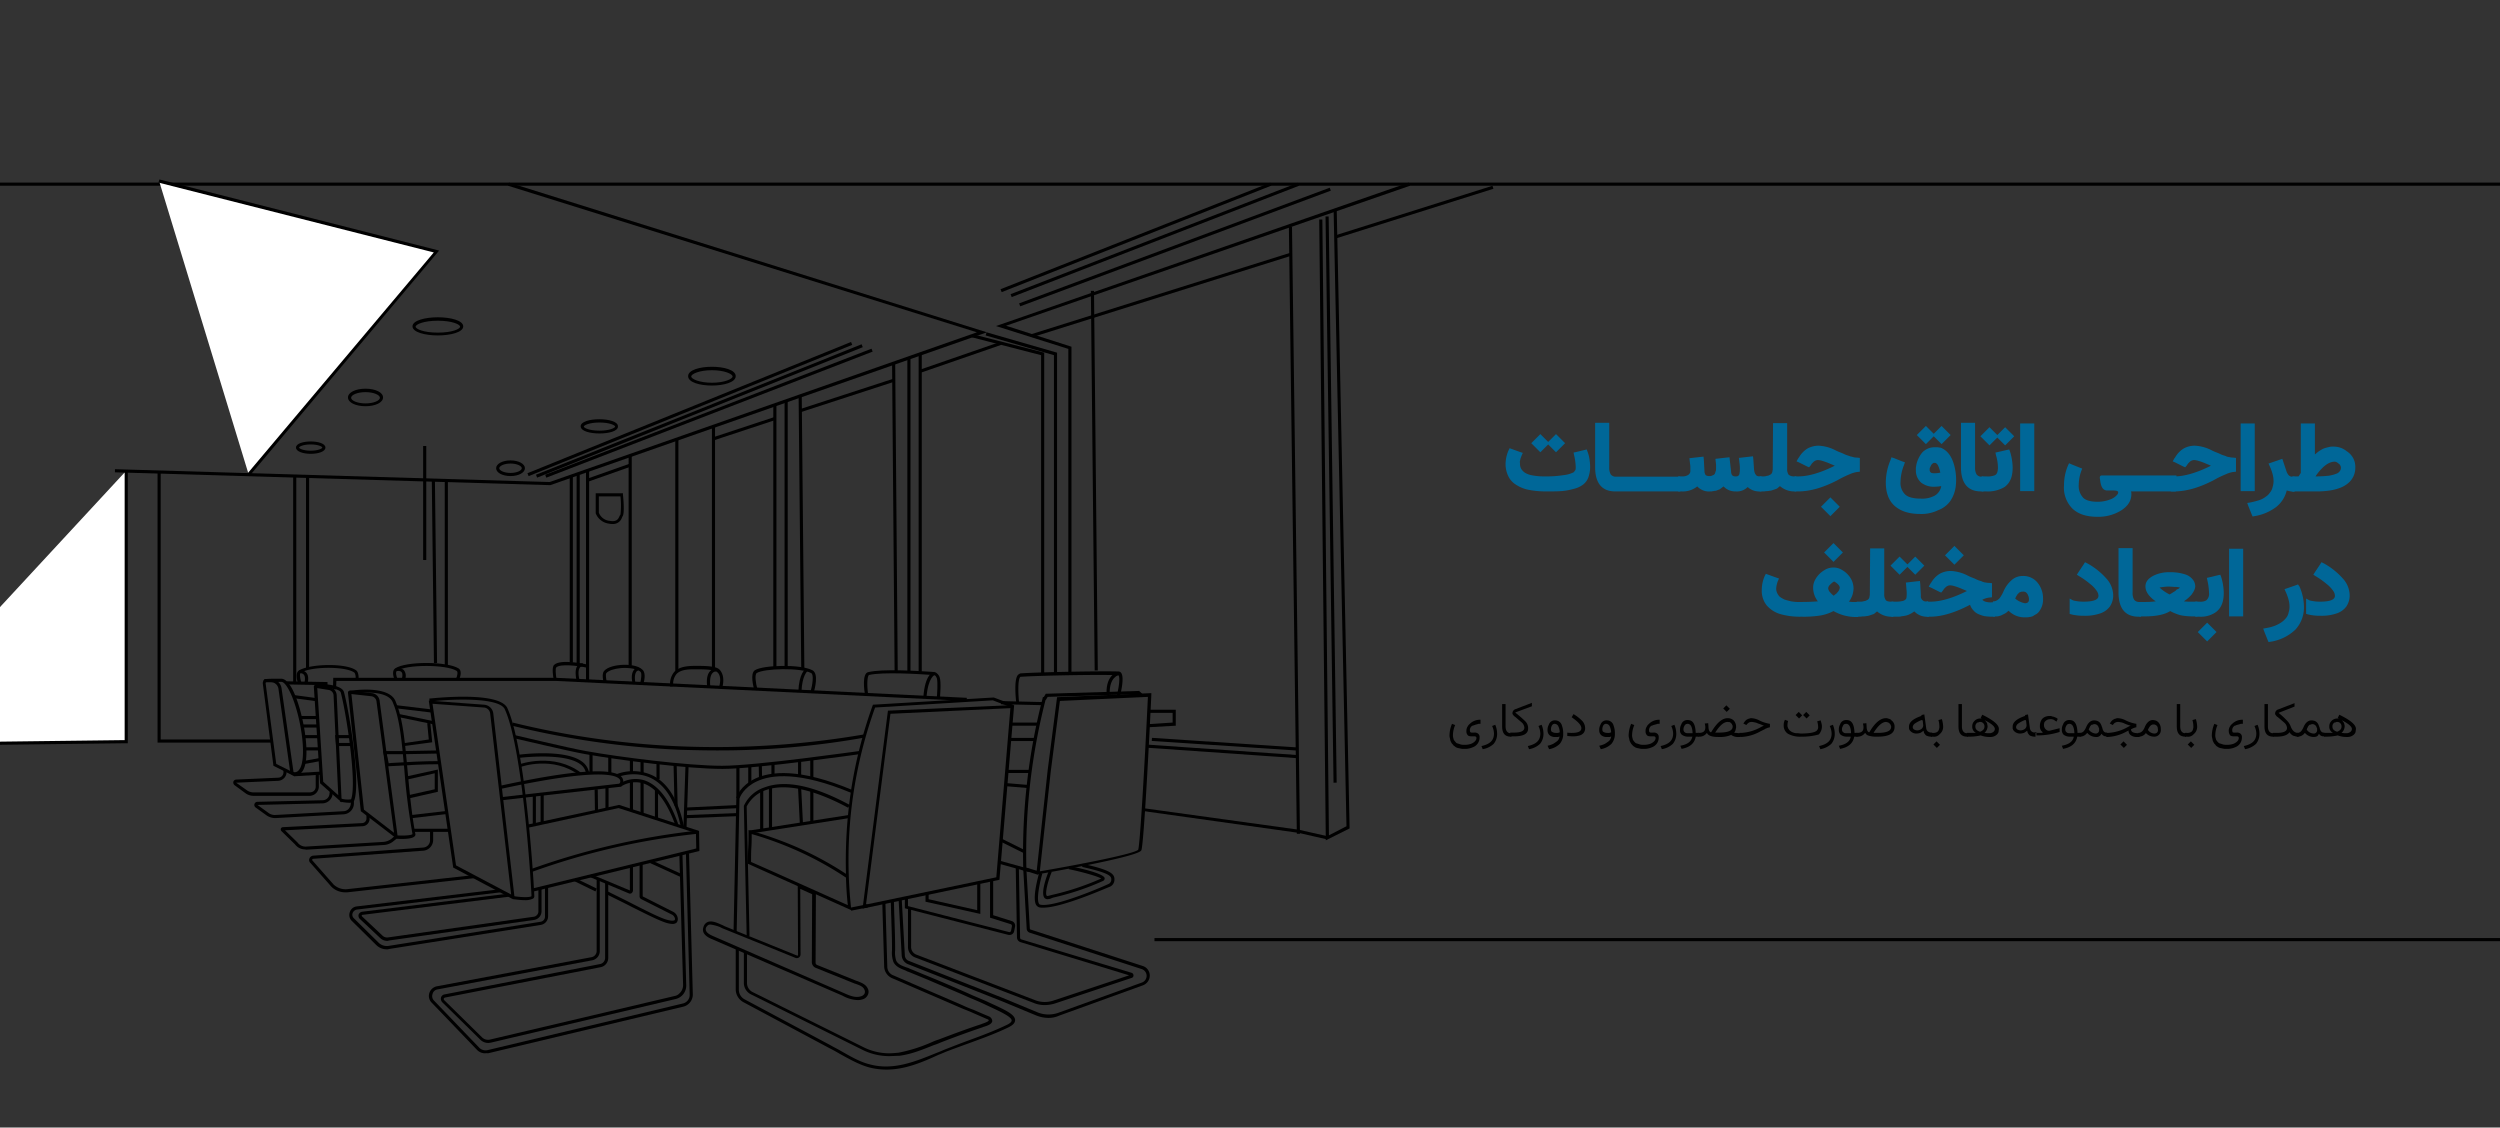 <svg xmlns="http://www.w3.org/2000/svg" id="Layer_1" data-name="Layer 1" viewBox="0 0 798.2 360"><rect x="0" y="0" width="798.2" height="360" fill="#333333" stroke="none"/><defs><style>.cls-1{fill:#fff;}.cls-2{fill:#006798;}</style></defs><rect x="-40.8" y="58.3" width="1320" height="1"></rect><polyline class="cls-1" points="40.3 150.3 40.3 236.8 -40.8 237.9"></polyline><polygon points="-40.8 238.3 -40.8 237.3 39.8 236.3 39.8 150.3 40.8 150.3 40.8 237.3 40.3 237.3 -40.8 238.3"></polygon><polyline class="cls-1" points="50.8 57.8 139.3 80.3 79.4 151.5"></polyline><polygon points="79.7 151.9 79 151.2 138.5 80.6 50.6 58.3 50.9 57.3 140.2 80 79.7 151.9"></polygon><polygon points="175.7 154.9 175.6 154.9 36.7 150.8 36.7 149.8 175.5 153.9 311.9 106.1 162.2 59.3 162.5 58.3 315.1 106.1 175.7 154.9"></polygon><rect x="227.3" y="136.1" width="1" height="77.6"></rect><rect x="246.9" y="129.2" width="1" height="84.3"></rect><rect x="250.5" y="128" width="1" height="85.5"></rect><rect x="255.41" y="126.41" width="1" height="87.1" transform="translate(-1.63 2.48) rotate(-0.55)"></rect><rect x="285.21" y="116" width="1" height="98.5" transform="translate(-1.33 2.33) rotate(-0.47)"></rect><rect x="293.3" y="113" width="1" height="101.5"></rect><polygon points="86.7 237.1 50.3 237.1 50.3 150.7 51.3 150.7 51.3 236.1 86.7 236.1 86.7 237.1"></polygon><rect x="93.6" y="152" width="1" height="66.1"></rect><rect x="97.7" y="152" width="1" height="61.5"></rect><rect x="135.1" y="142.4" width="1" height="36.4"></rect><rect x="138.2" y="153.3" width="1" height="58.4" transform="translate(-2.12 1.63) rotate(-0.67)"></rect><rect x="142" y="153.5" width="1" height="59.2"></rect><rect x="200.7" y="145.4" width="1" height="67.2"></rect><rect x="187.1" y="150.2" width="1" height="66.9"></rect><rect x="184.1" y="151.5" width="1" height="61.1"></rect><rect x="181.9" y="152" width="1" height="59.6"></rect><polygon points="333.4 215.5 332.4 215.5 332.4 113.4 310.3 107.7 310.5 106.7 333.4 112.6 333.4 215.5"></polygon><polygon points="337.5 215.5 336.5 215.5 336.5 113.4 314.7 107.1 315 106.1 337.5 112.6 337.5 215.5"></polygon><polygon points="342.1 215.5 341.1 215.5 341.1 111.4 318 104.1 449.8 58.3 450.2 59.3 321.2 104 342.1 110.7 342.1 215.5"></polygon><rect x="348.21" y="94.4" width="1" height="121.2" transform="matrix(1, -0.01, 0.01, 1, -0.86, 1.96)"></rect><rect x="412.79" y="72.4" width="1" height="193.8" transform="translate(-2.19 5.45) rotate(-0.75)"></rect><rect x="424.5" y="69.1" width="1" height="180.8" transform="translate(-2.22 6.03) rotate(-0.81)"></rect><polygon points="423.3 268.3 421.2 70.1 422.2 70.1 424.3 266.7 429.9 263.8 425.8 67.3 426.8 67.3 430.9 264.5 423.3 268.3"></polygon><polygon points="423.7 268 414.5 265.9 364.6 258.9 364.8 258 414.6 264.9 423.9 267 423.7 268"></polygon><rect x="289.7" y="114.3" width="1" height="100.4"></rect><rect x="187.21" y="150.41" width="14.4" height="1" transform="translate(-39.17 73.4) rotate(-19.46)"></rect><rect x="227.21" y="136.4" width="20.7" height="1" transform="translate(-30.95 81.4) rotate(-18.28)"></rect><rect x="254.7" y="125.8" width="31.3" height="1" transform="translate(-25.82 89.87) rotate(-18.03)"></rect><rect x="292.99" y="113.6" width="27.3" height="1" transform="translate(-20.45 106.55) rotate(-19.09)"></rect><rect x="327.5" y="93.7" width="86.6" height="1" transform="translate(-11.19 115.5) rotate(-17.45)"></rect><rect x="425.29" y="67.2" width="52.6" height="1" transform="translate(0.54 138.93) rotate(-17.5)"></rect><rect x="320.99" y="76.9" width="105.5" height="1" transform="matrix(0.94, -0.35, 0.35, 0.94, -3.26, 136.92)"></rect><rect x="319.51" y="76.11" width="98.4" height="1" transform="translate(-2.77 138.39) rotate(-21.18)"></rect><rect x="316.4" y="75.3" width="92.6" height="1" transform="translate(-2.49 138.52) rotate(-21.55)"></rect><path d="M139.8,107.1c-4,0-8.1-1-8.1-2.9s4.1-2.9,8.1-2.9,8.1,1,8.1,2.9S143.8,107.1,139.8,107.1Zm0-4.7c-4.6,0-7.1,1.2-7.1,1.9s2.4,1.9,7.1,1.9,7.1-1.2,7.1-1.9S144.4,102.4,139.8,102.4Z"></path><path d="M116.7,129.7c-3.2,0-5.6-1.2-5.6-2.8s2.4-2.8,5.6-2.8,5.6,1.2,5.6,2.8S119.9,129.7,116.7,129.7Zm0-4.5c-2.6,0-4.6.9-4.6,1.8s2,1.8,4.6,1.8,4.6-.9,4.6-1.8S119.3,125.2,116.7,125.2Z"></path><path d="M99.2,144.9c-2.3,0-4.7-.7-4.7-2,0-2.6,9.4-2.6,9.4,0C103.9,144.2,101.6,144.9,99.2,144.9Zm0-3c-2.4,0-3.7.7-3.7,1s1.3,1,3.7,1,3.7-.7,3.7-1S101.6,141.9,99.2,141.9Z"></path><path d="M191.4,138.4c-2.9,0-6-.7-6-2.3,0-3,11.9-3,11.9,0C197.4,137.7,194.3,138.4,191.4,138.4Zm0-3.5c-3.3,0-5,.9-5,1.3s1.7,1.3,5,1.3,5-.9,5-1.3S194.7,134.9,191.4,134.9Z"></path><path d="M227.3,123.1c-3.8,0-7.6-1-7.6-3s3.8-3,7.6-3,7.6,1,7.6,3S231,123.1,227.3,123.1Zm0-4.9c-4,0-6.6,1.2-6.6,2s2.6,2,6.6,2,6.6-1.2,6.6-2S231.3,118.2,227.3,118.2Z"></path><path d="M163,152c-2.6,0-4.6-1.1-4.6-2.5s2-2.5,4.6-2.5,4.6,1.1,4.6,2.5S165.6,152,163,152Zm0-4c-2.1,0-3.6.8-3.6,1.5s1.5,1.5,3.6,1.5,3.6-.8,3.6-1.5S165.1,148,163,148Z"></path><rect x="164.5" y="130.1" width="111.5" height="1" transform="translate(-32.94 92.37) rotate(-22.08)"></rect><rect x="368.6" y="299.5" width="910.6" height="1"></rect><rect x="167.3" y="130.7" width="112" height="1" transform="translate(-32.78 92.45) rotate(-21.83)"></rect><rect x="170.5" y="131.4" width="111.7" height="1" transform="translate(-32.33 90.44) rotate(-21.12)"></rect><path d="M275.4,290.1l8.1-63.2,40.3-1.8-4.7,55.8Zm8.9-62.2-7.8,60.9,41.6-8.7,4.5-54Z"></path><path d="M271.8,290.6,248.2,280c-4-1.8-7.4-3.3-9.1-4.1l-.3-.1v-.3c0-1.6,0-3.2.1-4.9s.1-3.3.1-4.9V265l.6.2a123.14,123.14,0,0,1,14.4,5.1,108.63,108.63,0,0,1,16.1,8.7,152.47,152.47,0,0,1,1.6-26.5,144.68,144.68,0,0,1,6.9-27.2l.1-.3,38.5-2.3h.1c1.1.4,2.1.8,3.2,1.2l3,1.1-.4.9-3-1.1c-1-.4-2.1-.8-3.1-1.2l-37.6,2.3a145.24,145.24,0,0,0-6.8,26.7,143.62,143.62,0,0,0-.9,37Zm-32-15.4c1.8.8,5,2.2,8.8,3.9l22.1,9.9c-.3-2.5-.5-5.5-.6-8.8h0a105.6,105.6,0,0,0-16.5-9,110.29,110.29,0,0,0-13.6-4.9c0,1.4,0,2.8-.1,4.3S239.8,273.7,239.8,275.2Z"></path><rect x="239.19" y="262.69" width="32.1" height="1" transform="translate(-37.55 42.54) rotate(-8.88)"></rect><path d="M273.7,319.3a10.74,10.74,0,0,1-4.7-1.4l-6-2.6-35.8-15.5c-.9-.4-3.4-1.5-2.6-3.8a2.38,2.38,0,0,1,1.3-1.6c1.4-.6,3.2.3,4.6.9a5.94,5.94,0,0,1,.8.4l23.2,9.4h.2a.35.35,0,0,0,.1-.2l-.1-22.5,5.8,2.6-.1,22.3a.79.79,0,0,0,.5.8l12.4,5c.2.1.4.1.6.2,1.2.5,2.6,1,3.2,2.4a2.22,2.22,0,0,1-.1,2.1,2.57,2.57,0,0,1-1.7,1.3A4.68,4.68,0,0,1,273.7,319.3Zm-46.8-24.1a1.7,1.7,0,0,0-.7.1,2.36,2.36,0,0,0-.8.9c-.3,1,.3,1.8,2.1,2.6L269.3,317c1.8.8,3.7,1.7,5.6,1.1a1.88,1.88,0,0,0,1.1-.8,1.48,1.48,0,0,0,0-1.3c-.4-1-1.5-1.4-2.6-1.8-.2-.1-.4-.1-.6-.2l-12.4-5a2,2,0,0,1-1.2-1.8l.1-21.7-3.8-1.7.1,20.9a1.23,1.23,0,0,1-.5,1,1.26,1.26,0,0,1-1.2.1h0l-23.2-9.4a5.9,5.9,0,0,1-.8-.4A13.16,13.16,0,0,0,226.9,295.2Z"></path><polygon points="308.6 223.8 177.3 217.4 107.4 217.4 107.3 220.1 106.3 220.1 106.4 216.4 177.3 216.4 308.7 222.8 308.6 223.8"></polygon><path d="M229,239.6c-3.9,0-7.7-.1-11.6-.2a273.62,273.62,0,0,1-53.9-7.7l.2-1a270.45,270.45,0,0,0,53.7,7.6,278.93,278.93,0,0,0,58.4-3.8l.2,1A264,264,0,0,1,229,239.6Z"></path><path d="M163.7,287a.37.37,0,0,1-.3-.1L144.7,277l-7.8-53.3,17.7,1.3a3.19,3.19,0,0,1,2.9,2.8l6.8,58.9-.3.3C163.9,286.9,163.8,287,163.7,287Zm-18.1-10.7,17.6,9.3-6.7-57.8a2.14,2.14,0,0,0-2-1.9l-16.4-1.2Z"></path><path d="M167.5,287.4c-1.6,0-3.3-.3-3.8-.3l.2-1c3,.5,5.6.4,5.8,0-.4-9.1-3.2-48.4-8.6-59.8-2.1-3.7-16.9-3.1-23-2.4v.5h-1V223h.4c2.2-.2,21.5-2.2,24.4,2.9,5.5,11.6,8.3,51.1,8.7,60.2a.91.91,0,0,1-.4.8A5.57,5.57,0,0,1,167.5,287.4Z"></path><path d="M230.7,245.5h0c-11.2,0-33-2.8-43.7-4.7-5.7-1-22.7-5.1-22.9-5.1l.2-1c.2,0,17.1,4.1,22.8,5.1,10.4,1.9,32.5,4.7,43.4,4.7h0c10.9,0,43.5-4.7,43.8-4.7l.1,1C274.3,240.8,241.6,245.5,230.7,245.5Z"></path><path d="M300.1,223.1l-1-.1c.1-1.4.4-5.3,0-6.5-.1-.3-.5-.9-.7-.9l-.8-.1c-4.3-.3-15.7-1-20.1,0-.6.2-.8,3.2-.3,6.3l-1,.2c-.3-1.6-1-7,1-7.4,4.5-1.1,15.6-.4,20.3-.1l.9.1c.8.1,1.5,1.2,1.6,1.6C300.6,217.8,300.1,222.5,300.1,223.1Z"></path><path d="M295.8,222.8l-1-.1c.5-7.6,3.2-8.2,3.5-8.2l.1,1-.1-.5.1.5C298.5,215.5,296.3,216.1,295.8,222.8Z"></path><rect x="390.49" y="214.29" width="1" height="46.6" transform="translate(128.23 612.13) rotate(-86.23)"></rect><rect x="389.93" y="216.03" width="1" height="47.8" transform="translate(123.96 612.75) rotate(-86.02)"></rect><path d="M331.4,279.3l-4.7-1.5v-.4a198.19,198.19,0,0,1,6.3-54.9l1,.3a197.19,197.19,0,0,0-6.3,54.2l3.3,1,3.5-32.1,3-23.3,30.1-1.3v.5c-.2,4.9-2.3,47.8-3.2,49.7s-25.3,6.3-32.8,7.6Zm7-55.5-2.9,22.4-3.5,32c14.6-2.5,30.4-5.7,31.4-6.9.6-1.5,2.2-29.8,3.1-48.8Z"></path><polygon points="333.9 223.5 333 223 333.9 221.5 363.7 220.6 365 221.8 364.4 222.6 363.3 221.6 334.5 222.5 333.9 223.5"></polygon><polygon points="170.1 284.7 169.9 283.7 222.3 270.9 222.2 266 197.5 258 168.5 264.3 168.3 263.3 197.6 257 197.7 257 223.2 265.3 223.3 271.7 170.1 284.7"></polygon><path d="M169.8,278.4l-.3-.9a232.78,232.78,0,0,1,53.2-12.3l.1,1A224.78,224.78,0,0,0,169.8,278.4Z"></path><path d="M324.5,224.6c-.1-.8-.9-7.5.5-9.1a2.51,2.51,0,0,1,.8-.5c5.3-.4,26.1-.8,31.4-.6a1,1,0,0,1,.8.5c1,1.4-.1,6.2-.4,7.2l-1-.2c.6-2.2,1.1-5.6.5-6.3-5.4-.3-26.1.1-31.3.5a.1.1,0,0,0-.1.1c-.8,1-.6,5.7-.3,8.4Z"></path><path d="M353.3,221.4c-.2-6.2,3.7-6.9,3.8-6.9l.2,1-.1-.5.1.5c-.1,0-3.1.6-3,5.9Z"></path><path d="M259.8,221.1l-1-.3c.6-2.1,1.1-5.4.2-5.9-3.4-1.8-15.1-1.5-17.4,0-.7.5-.3,3.3.2,5l-1,.3c-.2-.8-1.4-5.1.2-6.2,2.6-1.7,14.6-2,18.4,0C261.5,215.1,260.1,220.1,259.8,221.1Z"></path><path d="M255.9,220.8h-1c.2-5.8,2.2-7.2,2.4-7.3l.5.8S256.1,215.6,255.9,220.8Z"></path><path d="M195.5,167.3a3.75,3.75,0,0,1-1-.1,5.28,5.28,0,0,1-4.3-3.3v-6.4h8.7v.5c.2,1.8.5,6-.1,6.8-.1.1-.1.3-.2.4A3,3,0,0,1,195.5,167.3Zm-4.3-3.6a4.09,4.09,0,0,0,3.5,2.6c2.2.4,2.7-.6,3.1-1.5a2.19,2.19,0,0,1,.3-.5,25.85,25.85,0,0,0,0-5.8h-6.9v5.2Z"></path><rect x="215.6" y="140.2" width="1" height="74"></rect><polygon points="313 291.8 295.5 287.9 295.5 285.2 296.5 285.2 296.5 287.1 312 290.6 312 282.2 313 282.2 313 291.8"></polygon><path d="M322.4,298.5H322L288.9,290v-3.2h1v2.5l32.3,8.3a.6.6,0,0,0,.4-.1c.1-.1.2-.2.2-.3l.3-1.5a.71.71,0,0,0-.3-.6l-6.7-2.1V281h1v11.2l6,1.9a1.55,1.55,0,0,1,1,1.7l-.3,1.5a1.45,1.45,0,0,1-.7,1A1.17,1.17,0,0,1,322.4,298.5Z"></path><rect x="322.7" y="230.7" width="8.8" height="1"></rect><rect x="322.3" y="235.6" width="8.3" height="1"></rect><rect x="325.75" y="217.85" width="1" height="13.3" transform="translate(94.18 545.41) rotate(-88.66)"></rect><polygon points="366.6 232.2 366.6 231.2 374.4 230.7 374.4 227.6 366.8 227.6 366.8 226.6 375.4 226.6 375.4 231.7 366.6 232.2"></polygon><path d="M230.6,219.6l-1-.3c.8-2.8,0-4.1-.4-4.5s-.9-1.1-6.4-1.1h-.5c-1.9,0-4.8-.1-6.3,1.5a4.81,4.81,0,0,0-1,3.9l-1,.1a5.9,5.9,0,0,1,1.3-4.7c1.8-1.9,5-1.9,7.1-1.9h.5c5.5,0,6.5.7,7.1,1.5S231.4,216.5,230.6,219.6Z"></path><path d="M225.8,219.4c-.3-2.5,0-4.2,1-5.2a2.7,2.7,0,0,1,2-.8l-.1,1a1.4,1.4,0,0,0-1.2.5c-.5.5-1,1.7-.7,4.4Z"></path><path d="M176.8,217c-.2-.9-.7-3.9.1-4.7,2-2,9.9-.3,10.8-.1l-.2,1c-3.2-.7-8.7-1.3-9.9-.1-.3.3-.2,2.1.1,3.8Z"></path><path d="M184.1,217.4c-.5-2.4-.4-4.1.4-5a2,2,0,0,1,1.6-.6l-.2,1a.7.7,0,0,0-.7.3c-.3.3-.8,1.3-.2,4Z"></path><path d="M205.4,218.4l-1-.3c.3-1.2.6-3.1.1-3.6-.9-.9-3.5-1.4-6.2-1.2-2.2.2-4,.8-4.7,1.6-.3.4-.1,1.8.1,2.6l-1,.3c-.1-.4-.6-2.5.1-3.5,1.2-1.5,4.2-1.9,5.4-2,2.3-.2,5.5.1,6.9,1.5C206.4,214.9,205.6,217.8,205.4,218.4Z"></path><path d="M202,218.3c-.5-2-.3-3.5.4-4.4a1.89,1.89,0,0,1,1.4-.8v1a.9.9,0,0,0-.7.5c-.3.5-.6,1.5-.2,3.6Z"></path><rect x="322.89" y="265.86" width="1" height="8.5" transform="translate(-62.37 439.6) rotate(-63.59)"></rect><rect x="323.24" y="271.59" width="1" height="10" transform="translate(-29.47 514.39) rotate(-74.46)"></rect><rect x="321.4" y="245.8" width="7.5" height="1"></rect><rect x="324.21" y="247.17" width="1" height="7.3" transform="translate(47.53 553.35) rotate(-85.19)"></rect><path d="M333.1,289.8a4.89,4.89,0,0,1-1.3-.1,1.89,1.89,0,0,1-1-.8c-1.3-2.3.8-9.5,1-10.3l1,.3c-.6,2.1-2,7.9-1.1,9.6a.75.75,0,0,0,.3.3c4,1.1,18.6-5,22-6.6a1.55,1.55,0,0,0,.8-1.1c.1-1.2.2-2.2-9.3-4.3l.2-1c9.4,2.1,10.3,3.3,10.1,5.4a2.47,2.47,0,0,1-1.4,1.9C354.2,283.1,339.3,289.8,333.1,289.8Z"></path><path d="M334.5,287.1a1.33,1.33,0,0,1-1-.4c-1.4-1.6.9-7.5,1.4-8.7l.9.4c-1.3,3.1-2.2,6.9-1.6,7.6q.15.15.6,0l1.2-.3a85.44,85.44,0,0,0,15.6-5.2c-1.1-.7-6-2.1-10.4-3l.2-1c7.4,1.5,11.2,2.9,11.3,3.9a.9.9,0,0,1-.6.9,83.49,83.49,0,0,1-15.9,5.3l-1,.4C334.9,287,334.7,287.1,334.5,287.1Z"></path><path d="M334.7,325a10.87,10.87,0,0,1-3.9-.8l-11.1-4.6-29.9-11.8a3.21,3.21,0,0,1-1.9-2.7l-1-18,1-.1,1,18a1.92,1.92,0,0,0,1.3,1.8l29.9,11.8,11.1,4.6a9.37,9.37,0,0,0,6.6.2l26.8-9.7a2.27,2.27,0,0,0-.1-4.3l-35.7-11.6a1.38,1.38,0,0,1-1-1.3l-1.1-19,1-.1,1.1,19c0,.2.1.4.3.4l35.7,11.6a3.21,3.21,0,0,1,2.3,3.1,3.34,3.34,0,0,1-2.2,3.1l-26.8,9.7A8,8,0,0,1,334.7,325Z"></path><path d="M333.6,320.9a8.89,8.89,0,0,1-3.6-.7l-37.8-14.5a3.55,3.55,0,0,1-2.3-3.3V289.8h1v12.6a2.59,2.59,0,0,0,1.7,2.4l37.8,14.5a8.55,8.55,0,0,0,6.1.1l24-8-34.7-10.6a1.64,1.64,0,0,1-1.1-1.4l-.4-22.6h1l.4,22.6a.55.55,0,0,0,.3.5l35.3,10.7a.87.87,0,0,1,.6.8.79.79,0,0,1-.5.8l-24.6,8.2A11.27,11.27,0,0,1,333.6,320.9Z"></path><path d="M283.8,337.2a18.88,18.88,0,0,1-8.4-2l-35.6-17.7a4.08,4.08,0,0,1-2.3-3.6V304h1v9.9a3.29,3.29,0,0,0,1.7,2.8l35.6,17.7a18.45,18.45,0,0,0,8,1.9c1,0,2-.1,3.1-.2a49.4,49.4,0,0,0,10.7-3.4,18,18,0,0,1,2.1-.8c4.5-1.7,9-3.4,13.6-4.9l.2-.1c1.9-.6,2.2-1,2.2-1.1a.35.35,0,0,1-.1-.2.76.76,0,0,0-.4-.2l-4.8-2.1c-1.1-.5-2.2-.9-3.4-1.4l-22.2-9.6a4.22,4.22,0,0,1-2.5-3.6l-.6-20.3h1l.6,20.3a2.93,2.93,0,0,0,1.9,2.7l22.2,9.6a34.54,34.54,0,0,0,3.4,1.4c1.6.7,3.2,1.4,4.9,2.1a1.53,1.53,0,0,1,.7.5,1.48,1.48,0,0,1,.4,1.1c-.2.9-1.5,1.4-2.9,1.8l-.2.1c-4.5,1.5-9.1,3.2-13.5,4.9a18,18,0,0,1-2.1.8c-3.5,1.4-7.1,2.9-11,3.4C285.9,337.1,284.9,337.2,283.8,337.2Z"></path><path d="M283.1,341.5a22,22,0,0,1-5.6-.7c-3.3-.9-6.4-2.7-9.5-4.4-1-.6-2.1-1.2-3.1-1.7L237.4,320a4.72,4.72,0,0,1-2.5-4.1V303h1v12.9a3.47,3.47,0,0,0,1.9,3.2l27.5,14.7c1,.6,2.1,1.1,3.1,1.7,3,1.7,6,3.5,9.2,4.3,7.6,2.1,14.7-.9,21.6-3.7,1.1-.4,2.1-.9,3.2-1.3,2.3-.9,4.6-1.8,6.8-2.6,4.1-1.5,7.9-2.9,12.1-4.9,1.1-.5,1.7-1,1.7-1.5,0-1.2-4-3-8.1-4.9l-.4-.2c-1.5-.7-3.1-1.4-4.6-2l-2-.9c-3.4-1.5-7.1-3-11.7-5-2-.8-4.1-1.7-6.1-2.5a3.55,3.55,0,0,1-.9-.4c-1.5-.6-3.3-1.2-4-2.9a8.89,8.89,0,0,1-.4-3.6v-.6c0-2.9-.1-5.8-.2-8.6,0-1.1-.1-2.2-.1-3.2l-.1-3.6h1l.1,3.6c0,1.1.1,2.2.1,3.2.1,2.8.2,5.8.2,8.6v.6a8.52,8.52,0,0,0,.3,3.2c.5,1.3,2,1.8,3.4,2.3a4.18,4.18,0,0,1,1,.4c2,.8,4.1,1.7,6.1,2.5,4.6,1.9,8.3,3.5,11.7,5l2,.9c1.6.7,3.1,1.3,4.7,2l.4.2c5.2,2.4,8.7,3.9,8.7,5.8,0,1.2-1.3,1.9-2.3,2.4-4.2,2-8.1,3.4-12.2,4.9-2.2.8-4.4,1.6-6.8,2.5-1.1.4-2.1.9-3.2,1.3C294.4,339.2,288.9,341.5,283.1,341.5Z"></path><path d="M238.4,298.9l-.9-41.5v-.1a11,11,0,0,1,6.6-5.9c6.6-2.5,15.7-.6,27.2,5.6l-.5.9c-14-7.5-22-7.2-26.4-5.6a10.71,10.71,0,0,0-6,5.2l.9,41.3Z"></path><path d="M235.2,297.6h-1l.9-42.9c0-.2,1.2-3.8,6-6.1s14.1-3.5,31.2,3.7l-.4.9c-16.7-7-25.7-5.9-30.3-3.7-4.1,1.9-5.4,5-5.5,5.5Z"></path><rect x="258.7" y="242.3" width="1" height="6.1"></rect><rect x="254.8" y="242.8" width="1" height="4.8"></rect><rect x="258.7" y="252.4" width="1" height="10.2"></rect><rect x="255.09" y="251.39" width="1" height="11.7" transform="translate(-12.65 13.22) rotate(-2.89)"></rect><rect x="245.5" y="251.4" width="1" height="13.2"></rect><rect x="242.7" y="252.4" width="1" height="12.7"></rect><rect x="246.3" y="243.8" width="1" height="3.5"></rect><rect x="242.3" y="244.2" width="1" height="4.2" transform="translate(-4.66 4.68) rotate(-1.09)"></rect><rect x="238.9" y="244.5" width="1" height="5.6"></rect><rect x="235.1" y="244.8" width="1" height="10"></rect><path d="M201.1,285.3a.6.6,0,0,1-.4-.1l-12.2-5.1.4-.9,12.2,5.1v-7.7h1v7.7a1.19,1.19,0,0,1-.5.9A.75.75,0,0,1,201.1,285.3Z"></path><rect x="186.46" y="278.8" width="1" height="7.5" transform="translate(-148.94 326.82) rotate(-64.02)"></rect><path d="M214.7,295a7.84,7.84,0,0,1-1.4-.2c-2.1-.5-5.9-2.4-11.7-5.3-2.3-1.2-5-2.5-8-4l.4-.9c3,1.5,5.7,2.8,8,4,5.7,2.9,9.5,4.8,11.5,5.2,1.3.3,1.7.1,1.9,0a.75.75,0,0,0,.1-.5,1.82,1.82,0,0,0-1-1.3l-9.7-4.9a1,1,0,0,1-.6-.9V275.8h1v10.4l9.7,4.9a2.74,2.74,0,0,1,1.5,2.1,1.81,1.81,0,0,1-.4,1.4A2,2,0,0,1,214.7,295Z"></path><path d="M155.9,333a3.63,3.63,0,0,1-2.6-1.1L141.2,320a1.67,1.67,0,0,1-.4-1.5,1.41,1.41,0,0,1,1.1-1l49.7-9.7a2,2,0,0,0,1.6-1.9v-24h1v24a3,3,0,0,1-2.4,2.9l-49.7,9.7a.69.69,0,0,0-.4.3.52.52,0,0,0,.1.5l12.1,11.9a2.73,2.73,0,0,0,2.6.7L215.4,318a2.75,2.75,0,0,0,1.5-.8,3.57,3.57,0,0,0,1.2-2.7l-1.2-41.7h1l1.2,41.7a4.41,4.41,0,0,1-3.5,4.5l-58.9,13.9C156.5,332.9,156.2,333,155.9,333Z"></path><path d="M154.9,336.3a3.57,3.57,0,0,1-2.7-1.2l-14.4-15a3,3,0,0,1-.7-3.1,3.19,3.19,0,0,1,2.4-2.1l49.4-9.3a2,2,0,0,0,1.6-1.9v-23h1v23a3,3,0,0,1-2.4,2.9l-49.4,9.3a1.91,1.91,0,0,0-1.6,1.5,2,2,0,0,0,.5,2.1l14.4,15a2.86,2.86,0,0,0,2.6.8L218,320.4a2.81,2.81,0,0,0,2.2-2.9L219,272.4h1l1.2,45.1a4,4,0,0,1-3,3.9l-62.4,14.9A2.72,2.72,0,0,0,154.9,336.3Z"></path><path d="M160.2,255.5l-.1-1,37.7-4.3a1.19,1.19,0,0,0,.1-1.3c-.9-1.4-6.3-3.9-38.1,3l-.2-1c23.8-5.2,37-6,39.1-2.5a2.18,2.18,0,0,1-.3,2.6l-.1.2h-.2Z"></path><path d="M215.6,263.4c-2.7-7.5-6.2-12-10.3-13.3a8.55,8.55,0,0,0-7,1l-.6-.8a9.48,9.48,0,0,1,7.9-1.2c4.4,1.4,8.1,6,10.9,13.9Z"></path><path d="M217.4,264.2c-1.6-8-4.7-13.2-9.2-15.6-5.4-2.8-10.9-.5-11-.5l-.4-.9a14.8,14.8,0,0,1,11.8.5c4.8,2.5,8.1,8,9.8,16.3Z"></path><rect x="209.04" y="254" width="20" height="1" transform="translate(-42.6 464.97) rotate(-88.1)"></rect><rect x="215.2" y="244.09" width="1" height="13.2" transform="translate(-5.84 5.15) rotate(-1.35)"></rect><path d="M123.5,303.1a4.76,4.76,0,0,1-3.4-1.4l-7.8-7.7a2.61,2.61,0,0,1-.6-2.8,2.58,2.58,0,0,1,2.2-1.8l45.8-5.5.1,1L114,290.4a1.77,1.77,0,0,0-1.4,1.1,1.53,1.53,0,0,0,.4,1.7l7.8,7.7a3.76,3.76,0,0,0,3.3,1.1l48.5-7.7a1.65,1.65,0,0,0,1.4-1.7v-9.5h1v9.5a2.78,2.78,0,0,1-2.3,2.7L124.2,303A1.48,1.48,0,0,1,123.5,303.1Z"></path><path d="M123.6,300.4a3.23,3.23,0,0,1-2.1-.8l-6.6-6.2a1.42,1.42,0,0,1-.4-1.4,1.44,1.44,0,0,1,1.1-.9l46.8-5.8.1,1-46.8,5.8a.2.2,0,0,0-.2.2.37.37,0,0,0,.1.3l6.6,6.2a2.16,2.16,0,0,0,1.7.5l46.5-6.6a1.73,1.73,0,0,0,1.5-1.7v-7.5h1V291a2.78,2.78,0,0,1-2.3,2.7l-46.5,6.6A.9.9,0,0,1,123.6,300.4Z"></path><rect x="131.61" y="220.57" width="1" height="11.5" transform="translate(-108.33 330.54) rotate(-83.16)"></rect><path d="M126.3,267.3a.6.6,0,0,1-.4-.1L115.2,259l-4.1-37.8c0-.2,0-.4.2-.5a.76.76,0,0,1,.5-.2l6.9.8a2.76,2.76,0,0,1,2.5,2.4l5.7,42.9a.71.71,0,0,1-.3.6A.37.37,0,0,1,126.3,267.3Zm-10.1-8.8,9.6,7.4-5.6-42a1.91,1.91,0,0,0-1.6-1.6l-6.4-.7Zm-4-37.4Z"></path><rect x="131.2" y="259.59" width="11.4" height="1" transform="translate(-29.27 17.65) rotate(-6.67)"></rect><rect x="132" y="264.6" width="11.5" height="1"></rect><path d="M110.2,284.9a6.2,6.2,0,0,1-4.4-1.8l-6.7-7.6a1.2,1.2,0,0,1-.3-1.4,1.44,1.44,0,0,1,1.1-.9l35.3-2.6a2.32,2.32,0,0,0,2.1-2.4V265h1v3.2a3.45,3.45,0,0,1-3,3.4L100,274.2a.37.37,0,0,0-.3.2.35.35,0,0,0,.1.4l6.7,7.6a5.57,5.57,0,0,0,4.3,1.5l40.4-4.5.1,1-40.4,4.5Z"></path><rect x="212.24" y="271.99" width="1" height="10.8" transform="translate(-127.94 355.75) rotate(-65.47)"></rect><path d="M97.4,271.2a4,4,0,0,1-3.2-1.6l-4.4-4.3a.8.8,0,0,1-.1-.8.68.68,0,0,1,.6-.4l25.3-1.3a1.43,1.43,0,0,0,1.4-1.4v-1.3h1v1.3a2.35,2.35,0,0,1-2.3,2.4L91,265.1l4,3.9a3.17,3.17,0,0,0,2.6,1.3l24.8-1.5a4.9,4.9,0,0,0,2.6-1l1.3-1.1h.2c2.5.2,4.9,0,5.2-.4a201.7,201.7,0,0,1-2.6-20.5c-.8-8.7-1.4-16.2-3.6-21.3-1.6-5-13.7-3-13.8-2.9l-.2-1c.5-.1,13.1-2.1,14.9,3.6,2.2,5.1,2.9,12.7,3.7,21.5.6,6.3,1.2,13.5,2.5,20.5a.78.78,0,0,1-.2.8c-.9,1-4.4.9-5.8.8l-1,.8a5.26,5.26,0,0,1-3.2,1.2l-24.8,1.5C97.6,271.2,97.5,271.2,97.4,271.2Z"></path><rect x="132.47" y="224.02" width="1" height="11.2" transform="translate(-118.87 313.19) rotate(-78.28)"></rect><polygon points="128.9 238.2 128.8 237.3 136.9 236.1 136.4 230.9 137.4 230.8 138 237 128.9 238.2"></polygon><polygon points="130.6 254.9 130.3 253.9 138.8 252 138.8 246.9 130 248.9 129.8 247.9 139.8 245.7 139.8 252.8 130.6 254.9"></polygon><rect x="201.1" y="242.5" width="1" height="4.2"></rect><rect x="201.1" y="249.4" width="1" height="9.5"></rect><rect x="204.5" y="242.9" width="1" height="3.9"></rect><rect x="204.5" y="249.5" width="1" height="10.4"></rect><rect x="209.6" y="243.5" width="1" height="5.3"></rect><rect x="209.1" y="252.2" width="1" height="9.3"></rect><rect x="188.2" y="240.6" width="1" height="6.1"></rect><rect x="194.2" y="241.5" width="1" height="5.3"></rect><rect x="193.3" y="251.4" width="1" height="6.9"></rect><rect x="189.9" y="252" width="1" height="7.1" transform="translate(-3.68 2.78) rotate(-0.83)"></rect><path d="M109.1,256.2l-6.9-6.1-2-30.8a.68.68,0,0,1,.7-.7l4.2.7a2.87,2.87,0,0,1,2.4,2.6Zm-5.9-6.6,4.8,4.3L106.5,222a1.81,1.81,0,0,0-1.5-1.7l-3.7-.6Z"></path><path d="M111.3,256.3a12.61,12.61,0,0,1-2.8-.4l.2-1a7.44,7.44,0,0,0,3.4.3c1.9-5.1-1.5-27.3-3.3-34.1-.4-1.3-5-1.8-8.1-1.8v-1c1.4,0,8.3.1,9.1,2.6,1.7,6.1,5.4,29,3.3,34.7A2,2,0,0,1,111.3,256.3Z"></path><path d="M87.8,261.2a5,5,0,0,1-2.6-.8l-3.6-2.6a1,1,0,0,1,.6-1.8l20.8-.5a2.2,2.2,0,0,0,2.2-2.1l.1-.7,1,.1-.1.7a3.34,3.34,0,0,1-3.2,3l-20.8.5,3.6,2.6a3.34,3.34,0,0,0,2.2.6l21.7-1.2a2.23,2.23,0,0,0,1.8-1,2.69,2.69,0,0,0,.5-1.5v-1.1h1v1.1a3.51,3.51,0,0,1-3.3,3.5L88,261.2Z"></path><polygon points="112.1 238.2 107.3 238.2 107 234.7 112.1 234.7 112.1 235.7 108.1 235.7 108.2 237.2 112.1 237.2 112.1 238.2"></polygon><path d="M95.2,218.3c-.3-.8-1-3.4.2-4.2,3.4-2.2,15.3-2.5,18.4,0,.8.7.7,2.5.7,2.8l-1-.1a3,3,0,0,0-.3-2c-2.6-2.1-13.8-2.1-17.2,0-.4.2-.2,1.8.2,3Z"></path><path d="M98.2,218.2l-1-.2q.45-2-.3-2.7a1.28,1.28,0,0,0-1.2-.3l-.2-1a2.69,2.69,0,0,1,2.1.6Q98.8,215.65,98.2,218.2Z"></path><path d="M146.5,217.1l-.9-.4c.4-.8.7-2.2.2-2.5-3.3-2.1-16.1-2.1-19.1,0-.5.4-.1,1.9.2,2.5l-.9.4c-.1-.3-1.2-2.8.2-3.7,3.3-2.3,16.5-2.3,20.2,0C147.8,214.3,146.7,216.8,146.5,217.1Z"></path><path d="M129.3,217l-1-.3c.2-.7.3-1.7-.1-2.1-.5-.6-1.6-.3-1.7-.3l-.2-1a3.3,3.3,0,0,1,2.6.6A3,3,0,0,1,129.3,217Z"></path><rect x="170.1" y="253.8" width="1" height="9.5"></rect><rect x="172.6" y="253.6" width="1" height="9.2"></rect><rect x="218.91" y="257.41" width="16.6" height="1" transform="translate(-12.09 11.18) rotate(-2.74)"></rect><rect x="218.9" y="259.9" width="16.6" height="1" transform="translate(-10.24 9.3) rotate(-2.29)"></rect><path d="M187.1,247a4.23,4.23,0,0,0-1.7-2.9c-5.1-4-19.7-2.1-19.9-2.1l-.1-1c.6-.1,15.2-2,20.6,2.3a5.4,5.4,0,0,1,2.1,3.6Z"></path><path d="M184.9,247.5c-8.3-6.3-18.6-2.7-18.7-2.6l-.3-.9c.1,0,10.9-3.9,19.7,2.8Z"></path><path d="M93.9,247.8l-6.6-3.3-3.4-26.3a1.69,1.69,0,0,1,.3-1,1.09,1.09,0,0,1,.9-.4h1.4a3.45,3.45,0,0,1,3.4,3Zm-5.7-3.9,4.4,2.2-3.7-26.2a2.46,2.46,0,0,0-2.4-2.1H85.1a.35.35,0,0,0-.3.3Z"></path><path d="M94.2,247.6a5.16,5.16,0,0,1-1.1-.2l.3-1a1.64,1.64,0,0,0,2-.5c2.7-3,1-15.8-2.2-23.6-1.2-2.8-2.4-4.6-3.4-4.6-2.7.1-3.9.1-4.5.1h0c-.7,0-1.1,0-1.1-.5,0-.2,0-.4.6-.5h.3c.7-.1,2.1-.1,4.8-.1,1.4.1,2.9,1.8,4.3,5.2,3,7.3,5.3,21.1,2.1,24.7A3,3,0,0,1,94.2,247.6Z"></path><rect x="93.8" y="246.6" width="8.7" height="1" transform="translate(-14.31 6.18) rotate(-3.36)"></rect><rect x="96.7" y="242.51" width="5.5" height="1" transform="translate(-42.23 21.94) rotate(-10.4)"></rect><rect x="97.52" y="211.61" width="1" height="13.1" transform="translate(-121.9 312.15) rotate(-88.95)"></rect><rect x="97.2" y="238.6" width="4.8" height="1"></rect><rect x="97.2" y="234.7" width="4.5" height="1"></rect><path d="M123.3,244.7l-1-4.9h6.8l10.7-.2v1l-10.7.2h-5.6l.6,2.9.8-.1c5-.3,10.2-.6,15.4-.6v1c-5.1,0-10.3.3-15.3.6Z"></path><path d="M99,254.1H81a4.39,4.39,0,0,1-2.7-.9l-3.4-2.5a1.11,1.11,0,0,1-.4-1.1,1,1,0,0,1,.9-.7l13.4-.6a1.71,1.71,0,0,0,1.7-1.8v-.8h1v.8a2.84,2.84,0,0,1-2.7,2.8l-13.4.6,3.4,2.4a3.77,3.77,0,0,0,2.1.7h18a2.92,2.92,0,0,0,.9-.2,1.78,1.78,0,0,0,1-1.6v-4.4h1v4.4a3,3,0,0,1-1.5,2.5A3.26,3.26,0,0,1,99,254.1Z"></path><rect x="96.6" y="231.3" width="4.8" height="1"></rect><rect x="96.1" y="228.6" width="5.2" height="1"></rect><rect x="96.84" y="219.6" width="1" height="6.6" transform="translate(-136.61 289.45) rotate(-82.29)"></rect><path class="cls-2" d="M585.4,195.1a14.07,14.07,0,0,1-4.1,1.4,33.44,33.44,0,0,1-5.9.4h-.5a22.17,22.17,0,0,1-6.7-.9,9.16,9.16,0,0,1-4.2-2.8,7.44,7.44,0,0,1-1.5-4.8,11.17,11.17,0,0,1,.9-4.4l.4-.8.8.3,2.5.9.9.3-.4.9a8.56,8.56,0,0,0-.5,2.3,3.19,3.19,0,0,0,.3,1.4,4.18,4.18,0,0,0,.8,1.2,9.88,9.88,0,0,0,1.5.9,21.78,21.78,0,0,0,2.2.6,14.17,14.17,0,0,0,3,.2c2.4,0,4.2-.1,5.5-.2a9.13,9.13,0,0,1-.8-1.3,7.1,7.1,0,0,1-.7-3,5.22,5.22,0,0,1,.4-2.1,7.72,7.72,0,0,1,3.1-3.5,5.21,5.21,0,0,1,2.9-.9,5,5,0,0,1,2.7.7,7.85,7.85,0,0,1,2.8,2.6,6.46,6.46,0,0,1,1,3.4,7.72,7.72,0,0,1-.2,1.5,5.78,5.78,0,0,1-.5,1.4,5.67,5.67,0,0,1-.8,1.3c.3,0,.7.1,1.1.1h1.9V197h-.7A14.49,14.49,0,0,1,585.4,195.1Zm-3-18.7,3-3,3,3-3,3Zm2,10.2a1.91,1.91,0,0,0-.7,1.2,2.21,2.21,0,0,0,.8,1.5c.2.2.4.5.6.6s.3.3.4.3.1-.1.2-.2a1.38,1.38,0,0,1,.4-.3c.2-.1.3-.3.5-.5a2.75,2.75,0,0,0,.8-1.5c0-.5-.3-1-1.1-1.6-.4-.3-.7-.5-.8-.4A5.29,5.29,0,0,0,584.4,186.6Z"></path><path class="cls-2" d="M593.8,196.9h-1v-4.8h1a3.75,3.75,0,0,0,1.1-.1c.3-.1.6-.1.8-.2l.6-.3c.2-.1.3-.3.4-.4a1.42,1.42,0,0,0,.2-.6c0-.2.1-.4.1-.7l.1-14.7h4.5v14.7a3,3,0,0,0,.5,1.8c.3.4,1,.5,1.9.5h.5v4.8h-.3a6.94,6.94,0,0,1-4.9-1.7c-.2.2-.5.4-.7.6a2,2,0,0,1-.8.4l-.9.3a3,3,0,0,1-1,.2,3.4,3.4,0,0,1-1,.1C594.6,196.8,594.2,196.9,593.8,196.9Z"></path><path class="cls-2" d="M603.6,180.6l2.9-2.9,2.5,2.5,2.5-2.5,2.9,2.9-2.9,2.9L609,181l-2.5,2.5Zm12.3,16.3h-.4a5.49,5.49,0,0,1-4.3-1.7,7,7,0,0,1-.9.6,9.29,9.29,0,0,1-1,.5,4.51,4.51,0,0,1-1.1.3c-.4.1-.8.1-1.2.2s-.8.1-1.3.1h-1.8v-4.8h1.7a9,9,0,0,0,1.8-.2,1.87,1.87,0,0,0,1-.5.86.86,0,0,0,.3-.6,11.07,11.07,0,0,0,0-2.6l-.1-1.3-.1-.9.9-.1,2.6-.3,1-.1.1,1,.2,3.6a1.65,1.65,0,0,0,2,1.9h.3l.3,4.9Z"></path><path class="cls-2" d="M637,196.9h-1.1a16.59,16.59,0,0,1-2.4-.2,11.76,11.76,0,0,1-2-.7,4.43,4.43,0,0,1-1.5-1.2,4.78,4.78,0,0,1-1-1.7c-4.8,2.5-9,3.8-12.8,3.8h-1v-4.8h1.2c3.1,0,7-1.1,11.6-3.4-.4-.2-.9-.4-1.4-.6a18.63,18.63,0,0,0-2.4-.9,5.82,5.82,0,0,0-1.4-.3,2,2,0,0,0-.8.1,2.51,2.51,0,0,0-.7.4l-.6.6-.4.6-.5.6-.7-.3-2.4-1.2-.9-.4.5-.9.3-.4a8.06,8.06,0,0,1,2.7-2.8,7.4,7.4,0,0,1,3.6-.9,13.09,13.09,0,0,1,5.2,1.4,14.17,14.17,0,0,0,1.8.8c.6.2,1.1.5,1.6.7s1,.3,1.4.5a3.46,3.46,0,0,0,1.2.3,4.14,4.14,0,0,0,1,.1l.9.1v4.5l-.9.1a6.07,6.07,0,0,0-2.2.7,2.89,2.89,0,0,0,1,.6,5.92,5.92,0,0,0,2.2.2h.9Zm-16-19.6,3-3,3,3-3,3Z"></path><path class="cls-2" d="M641.3,195c-.2.2-.4.3-.6.5s-.4.3-.6.4l-.6.3-.6.3a6.37,6.37,0,0,1-.7.2,1.7,1.7,0,0,1-.7.1h-1.2V192h.4a3,3,0,0,0,1.8-1.1,12.06,12.06,0,0,0,1.1-1.9,10,10,0,0,1,2.7-3.8,5.26,5.26,0,0,1,3.5-1.3,5.79,5.79,0,0,1,4.8,2.2,7.88,7.88,0,0,1,1.7,4.9,6.32,6.32,0,0,1-1.3,4.3,3.45,3.45,0,0,1-.9.8,8.79,8.79,0,0,0-1,.6,3.54,3.54,0,0,1-1.1.3,5.28,5.28,0,0,1-1.3.1A7.14,7.14,0,0,1,641.3,195Zm5.2-2.4a1.49,1.49,0,0,0,1-.3,1.22,1.22,0,0,0,.3-.9,2.49,2.49,0,0,0-.1-.8.37.37,0,0,0-.1-.3c0-.1-.1-.2-.1-.3a2.18,2.18,0,0,0-.7-.9,1.5,1.5,0,0,0-1-.2h-.3c-.1,0-.2.1-.3.1s-.2.1-.3.1-.2.1-.3.2l-.3.3a1.38,1.38,0,0,0-.3.4,2.19,2.19,0,0,0-.3.5l-.3.6A6.57,6.57,0,0,0,646.5,192.6Z"></path><path class="cls-2" d="M661.9,191.7a13.47,13.47,0,0,0,3.3.4c3.2,0,4.8-.6,4.8-1.9a2.9,2.9,0,0,0-.6-1.6,9.31,9.31,0,0,0-2-2.1,26.48,26.48,0,0,0-3.5-2.5l-.8-.5.5-.8,1.6-2.4.5-.8.8.4a22.86,22.86,0,0,1,6.1,4.9,8.08,8.08,0,0,1,2.1,5.2,6.24,6.24,0,0,1-1.1,3.7,6.35,6.35,0,0,1-3.2,2.2,14.71,14.71,0,0,1-5,.7,16.11,16.11,0,0,1-3.9-.4l-.7-.2v-4.9Z"></path><path class="cls-2" d="M683.6,196.9h-.8c-4.2,0-6.4-2.6-6.4-7.7V175h4.5v14.2a4.11,4.11,0,0,0,.5,2.3,2,2,0,0,0,1.6.7h.5l.1,4.7Z"></path><path class="cls-2" d="M697.3,192a18.52,18.52,0,0,0,2.5.1h1.8v4.7h-1.8a21.12,21.12,0,0,1-2.6-.2,8.65,8.65,0,0,1-2.3-.6,12.15,12.15,0,0,1-2-.9c-1.7,1.1-4.4,1.7-8.1,1.7H683v-4.6h1.9a29.6,29.6,0,0,0,3.4-.2q-3.3-2.25-3.3-4.8,0-2.25,3-3.6a11.46,11.46,0,0,1,5-.9,14.55,14.55,0,0,1,5,.8,5,5,0,0,1,2.5,2.1,4.19,4.19,0,0,1,.4,1.5,2,2,0,0,1-.1.7,4.17,4.17,0,0,1-.2.6l-.3.6c-.1.2-.3.4-.4.6s-.3.4-.5.6l-.6.6c-.2.2-.5.4-.7.6A5.55,5.55,0,0,0,697.3,192Zm-1.3-4.4a5.07,5.07,0,0,0-1.3-.2c-.7,0-1.3-.1-1.9-.1a10.36,10.36,0,0,0-2,.1,12.29,12.29,0,0,0-1.3.2h0a14.24,14.24,0,0,0,3.2,2.2,14.8,14.8,0,0,0,1.3-.8,2.72,2.72,0,0,0,1-.8A1.9,1.9,0,0,0,696,187.6Z"></path><path class="cls-2" d="M702.3,196.9h-1.4v-4.8h1.4a3.69,3.69,0,0,0,2.1-.4,2.7,2.7,0,0,0,.9-2.4,20.79,20.79,0,0,0-.5-3.9l-.2-.9.9-.2,2.5-.6.9-.2.3.8a18,18,0,0,1,.8,5c0,2.9-.8,4.9-2.6,6.2A8.36,8.36,0,0,1,702.3,196.9Zm-.6,4.9,3-3,3,3-3,3Z"></path><path class="cls-2" d="M712.6,175.2h3.6v21.6h-4.5V175.2Z"></path><path class="cls-2" d="M734.2,187.3a16.69,16.69,0,0,1,1.4,6.2,10.46,10.46,0,0,1-2.7,7.5,14.72,14.72,0,0,1-8,3.9l-.6.1-.3-.7-1-2.5-.4-1.1,1.1-.2a13.8,13.8,0,0,0,2.6-.7,10.34,10.34,0,0,0,2.1-1.1,6.73,6.73,0,0,0,1.5-1.4,3.81,3.81,0,0,0,.8-1.7,6.45,6.45,0,0,0,.3-2,8.81,8.81,0,0,0-.3-2.1,15.25,15.25,0,0,0-.9-2.5l-.4-.9.9-.3,2.6-.9.8-.3Z"></path><path class="cls-2" d="M737.4,191.7a13.47,13.47,0,0,0,3.3.4c3.2,0,4.8-.6,4.8-1.9a2.9,2.9,0,0,0-.6-1.6,9.31,9.31,0,0,0-2-2.1,26.48,26.48,0,0,0-3.5-2.5l-.8-.5.5-.8,1.6-2.4.5-.8.8.4a22.86,22.86,0,0,1,6.1,4.9,8.08,8.08,0,0,1,2.1,5.2,6.24,6.24,0,0,1-1.1,3.7,6.35,6.35,0,0,1-3.2,2.2,14.71,14.71,0,0,1-5,.7,16.11,16.11,0,0,1-3.9-.4l-.7-.2v-4.9Z"></path><path class="cls-2" d="M493.5,156.9a29.2,29.2,0,0,1-5.4-.5,11.18,11.18,0,0,1-4-1.6,6.47,6.47,0,0,1-2.5-2.7,8.87,8.87,0,0,1-.9-3.8,11.17,11.17,0,0,1,.9-4.4l.4-.8.8.3,2.5.9.9.3-.4.9c-.1.3-.2.5-.3.8s-.1.5-.2.8a2.15,2.15,0,0,0,0,.8,3.42,3.42,0,0,0,.4,1.8A4,4,0,0,0,487,151a6.75,6.75,0,0,0,2.4.8,19,19,0,0,0,3.7.3,34.44,34.44,0,0,0,6.1-.4,8.92,8.92,0,0,0,3.2-.9c.2-.1.3-.4.5-.6s.2-.7.2-1.2a20.21,20.21,0,0,0-.5-3.6l-.2-.9.9-.2,2.5-.6.8-.2.3.8a10.55,10.55,0,0,1,.6,2.4,18,18,0,0,1,.2,2.2,10.06,10.06,0,0,1-.6,3.6,5.12,5.12,0,0,1-1.9,2.4,8.12,8.12,0,0,1-2.8,1.2,19.52,19.52,0,0,1-3.9.7c-1.5.1-3.1.1-5,.1Zm-4.6-15.4,2.9-2.9,2.5,2.5,2.5-2.5,2.9,2.9-2.9,2.9-2.5-2.5-2.5,2.5Z"></path><path class="cls-2" d="M536.5,156.9H515.7c-4.2,0-6.4-2.6-6.4-7.7V135h4.5v14.2a4.11,4.11,0,0,0,.5,2.3,2,2,0,0,0,1.6.7h20.5l.1,4.7Z"></path><path class="cls-2" d="M552.7,150.5a2.51,2.51,0,0,0,.2,1,1.21,1.21,0,0,0,.5.5,2.22,2.22,0,0,0,.9.1,1,1,0,0,0,.9-.4,1.17,1.17,0,0,0,.2-.7,3.75,3.75,0,0,0,.1-1.1,10.32,10.32,0,0,0-.1-1.9l-.1-.9-.1-.9.9-.1,2.6-.3,1-.1.1.9.2,2.9a5.69,5.69,0,0,0,.3,1.6,2.76,2.76,0,0,0,.6.8,2.51,2.51,0,0,0,1,.2h.5v4.8H562a5.39,5.39,0,0,1-4-1.4,4.84,4.84,0,0,1-3.8,1.4,5.38,5.38,0,0,1-2.2-.4,5.23,5.23,0,0,1-1.7-1.2c-.1.1-.3.2-.4.3s-.3.2-.4.3-.3.2-.4.3-.3.1-.5.2-.3.1-.5.2a.9.9,0,0,1-.5.1c-.2,0-.3.1-.5.1a.9.9,0,0,0-.5.1h-.5a5.09,5.09,0,0,1-4.2-1.6,7.3,7.3,0,0,1-5,1.6h-1.1v-4.8h1.1a3.52,3.52,0,0,0,2-.4,1.55,1.55,0,0,0,.8-1.2v-1a7.08,7.08,0,0,0-.1-1.4l-.1-.9-.1-.9.9-.1,2.6-.3,1-.1.1,1,.2,3.6a2.23,2.23,0,0,0,.4,1.3,2.06,2.06,0,0,0,1.3.3c.2,0,.5,0,.6-.1s.3-.1.5-.2a1.38,1.38,0,0,0,.4-.3.76.76,0,0,0,.2-.4c.1-.2.1-.4.2-.6s.1-.5.1-.9v-1.2l-.1-.9-.1-.9.9-.1,2.6-.3,1-.1.1,1Z"></path><path class="cls-2" d="M562.8,156.9h-1v-4.8h1a3.75,3.75,0,0,0,1.1-.1c.3-.1.6-.1.8-.2l.6-.3c.2-.1.3-.3.4-.4a1.42,1.42,0,0,0,.2-.6c0-.2.1-.4.1-.7l.1-14.7h4.5v14.7a3,3,0,0,0,.5,1.8,2.89,2.89,0,0,0,1.9.5h.5v4.8h-.3a6.94,6.94,0,0,1-4.9-1.7c-.2.2-.5.4-.7.6a2,2,0,0,1-.8.4l-.9.3a3,3,0,0,1-1,.2,3.4,3.4,0,0,1-1,.1A4.1,4.1,0,0,1,562.8,156.9Z"></path><path class="cls-2" d="M573,156.9v-4.8h1.2c3.1,0,7-1.1,11.6-3.4-.4-.2-.9-.4-1.4-.6a18.63,18.63,0,0,0-2.4-.9,5.82,5.82,0,0,0-1.4-.3,2,2,0,0,0-.8.1,2.51,2.51,0,0,0-.7.4l-.6.6-.4.6-.5.6-.7-.3-2.4-1.2-.9-.4.5-.9.3-.4a8.06,8.06,0,0,1,2.7-2.8,7.4,7.4,0,0,1,3.6-.9,13.09,13.09,0,0,1,5.2,1.4,14.17,14.17,0,0,0,1.8.8c.6.2,1.1.5,1.6.7s1,.3,1.4.5a10.38,10.38,0,0,1,1.2.3,4.59,4.59,0,0,0,1,.1l.9.1v4.4l-.9.1a8.88,8.88,0,0,0-2.3.7,33.76,33.76,0,0,0-3.9,1.9q-6.9,3.6-12.6,3.6Zm8.4,4.9,3-3,3,3-3,3Z"></path><path class="cls-2" d="M613.1,164.1c-3.6,0-6.3-.9-8.2-2.6s-2.8-4.2-2.8-7.5a18.49,18.49,0,0,1,1.5-7.1l.3-.9.9.3,2.5,1,.9.3-.3.9a15.24,15.24,0,0,0-1.1,5.3,5.15,5.15,0,0,0,1.5,4.1c1,.9,2.7,1.3,5,1.3a8.34,8.34,0,0,0,4.5-1,4.31,4.31,0,0,0,2-3,12.31,12.31,0,0,1-2,.2,6.6,6.6,0,0,1-4.4-1.3,5.1,5.1,0,0,1-1.7-3.9v-.8c0-.2.1-.5.1-.7a9.08,9.08,0,0,1,2-4.3,5.67,5.67,0,0,1,1.8-1.2,5.38,5.38,0,0,1,2.2-.4h.8c.3,0,.5.1.7.1s.5.1.7.2a5.74,5.74,0,0,1,.7.4c2,1.3,3.2,3.8,3.7,7.4a17.7,17.7,0,0,1,0,4.6,10.58,10.58,0,0,1-1.8,4.6,8.43,8.43,0,0,1-3.8,2.8A12.17,12.17,0,0,1,613.1,164.1ZM612,138.9l2.9-2.9,2.5,2.5,2.5-2.5,2.9,2.9-2.9,2.9-2.5-2.5-2.5,2.5Zm4.1,11.2a1,1,0,0,0,.6.9,4.12,4.12,0,0,0,1.2.1,8.75,8.75,0,0,0,1.6-.2,9.48,9.48,0,0,0-.6-2,2.31,2.31,0,0,0-.6-.9.84.84,0,0,0-.7-.2h-.2c-.1,0-.2,0-.2.1s-.1.1-.2.1l-.2.2c-.1.1-.1.2-.2.3s-.1.2-.2.4-.1.3-.2.4S616.1,149.8,616.1,150.1Z"></path><path class="cls-2" d="M633.3,156.9h-.8c-4.2,0-6.4-2.6-6.4-7.7V135h4.5v14.2a4.11,4.11,0,0,0,.5,2.3,2,2,0,0,0,1.6.7h.5l.1,4.7Z"></path><path class="cls-2" d="M632.3,139.3l2.9-2.9,2.5,2.5,2.5-2.5,2.9,2.9-2.9,2.9-2.5-2.5-2.5,2.5Zm1.8,17.6h-1.4v-4.8h1.4a6,6,0,0,0,2.9-.4c.6-.3.9-1.2.9-2.4a14.26,14.26,0,0,0-.6-3.9l-.2-.9.9-.2,2.6-.6.9-.2.3.8a18,18,0,0,1,.8,5c0,2.9-.8,4.9-2.6,6.2A10.47,10.47,0,0,1,634.1,156.9Z"></path><path class="cls-2" d="M645.9,135.2h3.6v21.6H645V135.2Z"></path><path class="cls-2" d="M694.7,156.9H680.4a2.77,2.77,0,0,1,.1.9c0,2.1-1.1,3.8-3.3,5.2a13.85,13.85,0,0,1-7.6,2c-3.5,0-6.1-.9-7.9-2.6a9.47,9.47,0,0,1-2.7-7.5,15.8,15.8,0,0,1,1.2-6.1l.4-.9.9.4,2.5,1,.8.3-.3.8a13.64,13.64,0,0,0-.8,4.4,5.48,5.48,0,0,0,1.4,4.1c.9.9,2.5,1.3,4.6,1.3a10.84,10.84,0,0,0,4.2-.8,5,5,0,0,0,2.2-1.6,1.42,1.42,0,0,0,.2-.6c0-.4-.5-.6-1.6-.6h-1.9c-1.2,0-1.9-.9-2.2-2.8l-.1-.7c-.2-.9,0-1.3.6-1.3h23.8v3.8l-.2,1.3Z"></path><path class="cls-2" d="M693.1,156.9v-4.8h1.2c3.1,0,7-1.1,11.6-3.4-.4-.2-.9-.4-1.4-.6a18.63,18.63,0,0,0-2.4-.9,5.82,5.82,0,0,0-1.4-.3,2,2,0,0,0-.8.1,2.51,2.51,0,0,0-.7.4l-.6.6-.4.6-.5.6-.7-.3-2.4-1.2-.9-.4.5-.9.3-.4a8.06,8.06,0,0,1,2.7-2.8,7.4,7.4,0,0,1,3.6-.9,13.09,13.09,0,0,1,5.2,1.4,14.17,14.17,0,0,0,1.8.8c.6.2,1.1.5,1.6.7s1,.3,1.4.5.9.2,1.2.3a4.59,4.59,0,0,0,1,.1l.9.1v4.4l-.9.1a8.88,8.88,0,0,0-2.3.7,33.76,33.76,0,0,0-3.9,1.9q-6.9,3.6-12.6,3.6Z"></path><path class="cls-2" d="M716.3,135.2h3.6v21.6h-4.5V135.2Z"></path><path class="cls-2" d="M730.1,156.6a9.44,9.44,0,0,1-3.4,5.3,15.66,15.66,0,0,1-6.9,2.9l-.6.1-.3-.7-1-2.5-.4-1.1,1.1-.2a26.81,26.81,0,0,0,2.7-.7,7,7,0,0,0,2.1-1.1,4.66,4.66,0,0,0,1.4-1.4,3.81,3.81,0,0,0,.8-1.7,6.45,6.45,0,0,0,.3-2,8.81,8.81,0,0,0-.3-2.1,15.25,15.25,0,0,0-.9-2.5l-.4-.9.9-.3,2.6-.9.9-.3.3.9,1,3a3.69,3.69,0,0,0,.8,1.4,1.59,1.59,0,0,0,1.2.4h.6V157h-.4A11.21,11.21,0,0,1,730.1,156.6Z"></path><path class="cls-2" d="M752,149.3a6.39,6.39,0,0,1-.6,2.8,6.52,6.52,0,0,1-1.6,2.1,8.74,8.74,0,0,1-2.5,1.5,15.28,15.28,0,0,1-3.4.9,27.66,27.66,0,0,1-4.2.3h-7.8v-4.8h2l.7-1.1V135.2h4.5v9.9c.4-.3.7-.6,1.1-.9s.8-.5,1.1-.7a6.12,6.12,0,0,1,1.2-.5l1.2-.3a4.87,4.87,0,0,1,1.2-.1,6.52,6.52,0,0,1,4.4,1.5A5.84,5.84,0,0,1,752,149.3Zm-6.7-1.9a4.46,4.46,0,0,0-1.8.5,8,8,0,0,0-2,1.5,16,16,0,0,0-2.2,2.7h.5a35.29,35.29,0,0,0,3.6-.2,10.42,10.42,0,0,0,2.4-.6,2.28,2.28,0,0,0,1.2-.8,1.78,1.78,0,0,0,.4-1,1.48,1.48,0,0,0-.1-.7,1.73,1.73,0,0,0-.8-.9A1.66,1.66,0,0,0,745.3,147.4Z"></path><path d="M463.9,234.6a3.08,3.08,0,0,0,.1,1c.1.3.1.6.3.8s.3.4.5.6a1,1,0,0,0,.7.4l.9.3a3.75,3.75,0,0,0,1.1.1,5.75,5.75,0,0,0,2.4-.4q1.5-.75,1.5-1.8a.52.52,0,0,0-.2-.4.75.75,0,0,0-.5-.1h-.8c-.6,0-1.1-.1-1.3-.4a1.7,1.7,0,0,1-.4-1.3,2,2,0,0,1,.1-.8,2,2,0,0,1,.4-.8c.1-.3.4-.5.6-.7a4.57,4.57,0,0,1,3.3-1.3h.1v1.3h-.5a.76.76,0,0,0-.4.1c-.1,0-.3.1-.4.1s-.2.1-.4.1a.37.37,0,0,1-.3.1.37.37,0,0,1-.3.1c-.1.1-.1.1-.3.1a1.66,1.66,0,0,0-.8,1.5,4.33,4.33,0,0,0,.1.5.76.76,0,0,0,.4.2h.9a1.7,1.7,0,0,1,1.3.4,1.37,1.37,0,0,1,.4,1.1,3.29,3.29,0,0,1-2.2,3.2,6.1,6.1,0,0,1-2.8.5,3.75,3.75,0,0,1-1.1-.1c-.3-.1-.6-.1-.9-.2a2,2,0,0,1-.8-.4c-.2-.2-.5-.3-.6-.5s-.4-.4-.5-.6a5.94,5.94,0,0,1-.4-.8c-.1-.3-.1-.6-.2-.9a3.08,3.08,0,0,1-.1-1,9.75,9.75,0,0,1,.8-3.5l1,.4A8.38,8.38,0,0,0,463.9,234.6Z"></path><path d="M477.4,231.4a7.44,7.44,0,0,1,.6,2.8,5,5,0,0,1-1.1,3.3,6.78,6.78,0,0,1-3.5,1.7l-.4-1c2.7-.6,4-1.8,4-4a6,6,0,0,0-.6-2.4Z"></path><path d="M482.6,235.2h-.3c-1.8,0-2.7-1.1-2.7-3.2v-7.2h1.1V232c0,1.3.6,2.1,1.6,2.1h.2l.1,1.1Z"></path><path d="M487,230.3a3.08,3.08,0,0,1,.9,2.3c0,1.7-1.5,2.5-4.5,2.5h-1.2v-1.2h1.2c2.2,0,3.3-.5,3.3-1.6a2.45,2.45,0,0,0-.8-1.6q-1.2-1-2.1-1.8a2.18,2.18,0,0,1-.5-.4c-.1-.1-.2-.3-.3-.4a.6.6,0,0,1-.1-.4,1.38,1.38,0,0,1,1-1.3l5.2-2v1.1l-5.1,1.9-.2.1.1.1A39.1,39.1,0,0,1,487,230.3Z"></path><path d="M492.2,231.4a7.44,7.44,0,0,1,.6,2.8,5,5,0,0,1-1.1,3.3,6.78,6.78,0,0,1-3.5,1.7l-.4-1c2.7-.6,4-1.8,4-4a6,6,0,0,0-.6-2.4Z"></path><path d="M494.1,238.1a7.59,7.59,0,0,0,1.8-.6,14.63,14.63,0,0,0,1.3-.9,2.09,2.09,0,0,0,.7-1.3l.1-.1h-.1a.76.76,0,0,0-.4.1h-.7a2.78,2.78,0,0,1-2.1-.6,2.11,2.11,0,0,1-.6-1.6,3.29,3.29,0,0,1,.4-1.7,2,2,0,0,1,2.1-1.4,2.2,2.2,0,0,1,2.1,1.7,6.9,6.9,0,0,1,.4,2.5,4.86,4.86,0,0,1-1.1,3.3,6.44,6.44,0,0,1-3.4,1.7Zm3.9-4.3a4.85,4.85,0,0,0-.5-2,1.36,1.36,0,0,0-1.1-.7c-.6,0-.9.4-1.1,1a2.49,2.49,0,0,0-.1.8c0,.4.1.7.4.8a2.13,2.13,0,0,0,1.2.3,2,2,0,0,0,1.2-.2Z"></path><path d="M500.3,233.9a9.15,9.15,0,0,0,1.6.1q3,0,3-1.5c0-1-1.1-2.1-3.1-3.5l.6-1a13.65,13.65,0,0,1,2.8,2.2,3.48,3.48,0,0,1,.9,2.2,2.41,2.41,0,0,1-.4,1.5,2.54,2.54,0,0,1-1.3.9,7.12,7.12,0,0,1-2.3.3c-.6,0-1.1-.1-1.7-.1v-1.1Z"></path><path d="M510.6,238.1a7.59,7.59,0,0,0,1.8-.6,14.63,14.63,0,0,0,1.3-.9,2.39,2.39,0,0,0,.7-1.3l.1-.1h-.1a.76.76,0,0,0-.4.1h-.7a2.78,2.78,0,0,1-2.1-.6,2.11,2.11,0,0,1-.6-1.6,3.29,3.29,0,0,1,.4-1.7,2,2,0,0,1,2.1-1.4,2.2,2.2,0,0,1,2.1,1.7,6.9,6.9,0,0,1,.4,2.5,4.86,4.86,0,0,1-1.1,3.3,6.44,6.44,0,0,1-3.4,1.7Zm3.8-4.3a4.85,4.85,0,0,0-.5-2,1.36,1.36,0,0,0-1.1-.7c-.6,0-.9.4-1.1,1a2.49,2.49,0,0,0-.1.8c0,.4.1.7.4.8a2.13,2.13,0,0,0,1.2.3,1.88,1.88,0,0,0,1.2-.2Z"></path><path d="M521.1,234.6a3.08,3.08,0,0,0,.1,1c.1.3.1.6.3.8a2.65,2.65,0,0,0,.5.6,1,1,0,0,0,.7.4l.9.3a4.1,4.1,0,0,0,1.1.1,5.75,5.75,0,0,0,2.4-.4q1.5-.75,1.5-1.8a.52.52,0,0,0-.2-.4.75.75,0,0,0-.5-.1h-.8c-.6,0-1.1-.1-1.3-.4a1.7,1.7,0,0,1-.4-1.3,2,2,0,0,1,.1-.8,3,3,0,0,1,.4-.8c.1-.3.4-.5.6-.7a4.57,4.57,0,0,1,3.3-1.3h.1v1.3h-.5a.76.76,0,0,0-.4.1c-.1,0-.3.1-.4.1s-.2.1-.4.1a2781568846089.2,2781568846089.2,0,0,0-.6.2c-.1.1-.1.1-.3.1a1.66,1.66,0,0,0-.8,1.5,4.33,4.33,0,0,0,.1.5.76.76,0,0,0,.4.2h.9a1.7,1.7,0,0,1,1.3.4,1.37,1.37,0,0,1,.4,1.1,3.29,3.29,0,0,1-2.2,3.2,6.1,6.1,0,0,1-2.8.5,3.75,3.75,0,0,1-1.1-.1c-.4-.1-.6-.1-.9-.2a2,2,0,0,1-.8-.4,1.47,1.47,0,0,1-.6-.5,2.65,2.65,0,0,1-.5-.6,5.94,5.94,0,0,1-.4-.8c-.1-.3-.1-.6-.2-.9a3.08,3.08,0,0,1-.1-1,9.75,9.75,0,0,1,.8-3.5l1,.4A8.38,8.38,0,0,0,521.1,234.6Z"></path><path d="M534.6,231.4a7.44,7.44,0,0,1,.6,2.8,5,5,0,0,1-1.1,3.3,6.78,6.78,0,0,1-3.5,1.7l-.4-1c2.7-.6,4-1.8,4-4a6,6,0,0,0-.6-2.4Z"></path><path d="M540.2,235.2h-1.1a3.28,3.28,0,0,1-2.1-.6,1.8,1.8,0,0,1-.6-1.6,3.29,3.29,0,0,1,.4-1.7,2,2,0,0,1,2.1-1.4c1.6,0,2.4,1.3,2.5,4v.1h1v1.2h-1v.1c-.4,2-1.8,3.3-4.5,3.8l-.4-1c2.2-.4,3.5-1.3,3.8-2.8l.1-.1Zm.2-1.3c-.1-1.8-.6-2.8-1.6-2.8a4.33,4.33,0,0,0-.5.1c-.1.1-.3.2-.4.4a3.33,3.33,0,0,0-.3.6,2.49,2.49,0,0,0-.1.8,1.42,1.42,0,0,0,.2.6,2.18,2.18,0,0,0,.5.4,2,2,0,0,0,.8.1h1.4Z"></path><path d="M554.3,232.1a1.27,1.27,0,0,1-.1.6,4.33,4.33,0,0,1-.1.5c-.1.1-.1.4-.3.5l-.1.1.1.1c.1.1.2.1.5.1s.6.1,1.1.1h.3v1.2h-.4a3.79,3.79,0,0,1-2.5-.6l-.1-.1-.1.1a8.87,8.87,0,0,1-3.7.6h-.4c-1.8,0-3-.4-3.4-1.1l-.1-.2-.1.1a2.85,2.85,0,0,1-2.5,1.1h-.2V234h.2c1.2,0,1.8-.4,2-1.1a3.22,3.22,0,0,0,0-1.4l-.1-.5,1.1-.1.1,1.6c.1.7.3,1.1.7,1.3h.1l.1-.1c1.8-3,3.5-4.4,5.2-4.4a2.79,2.79,0,0,1,1.8.6A2.94,2.94,0,0,1,554.3,232.1Zm-2.7-1.6q-1.8,0-3.9,3.3l-.1.1h1.3c2.8,0,4.3-.6,4.3-1.9a.75.75,0,0,0-.1-.5c-.1-.1-.1-.3-.2-.4l-.4-.4c-.1-.1-.3-.1-.4-.2C551.9,230.6,551.8,230.5,551.6,230.5Zm-1.4-4.3,1-1,1.1,1.1-1,1Z"></path><path d="M555.4,235.2V234h.6a14.19,14.19,0,0,0,6.3-1.9l.6-.3.3-.1-.3-.1a4.2,4.2,0,0,0-.5-.2,6.6,6.6,0,0,0-1.1-.4,3.82,3.82,0,0,0-1.3-.4,2.81,2.81,0,0,0-.8-.1,1.88,1.88,0,0,0-.8.2,3.74,3.74,0,0,0-.7.6l-.1.2-1-.5.1-.1c.1-.2.3-.4.4-.6l.4-.4c.1-.1.4-.2.5-.3s.4-.1.6-.2a1.27,1.27,0,0,1,.6-.1,6,6,0,0,1,2.3.6,11.32,11.32,0,0,0,3.6,1.2v1.1c-.1,0-.3.1-.4.1s-.4.1-.6.2-.4.1-.6.3a39337323867829.67,39337323867829.67,0,0,1-1.6.8,13.73,13.73,0,0,1-5.9,1.7l-.6-.1Z"></path><path d="M575.2,235.2a8.1,8.1,0,0,1-4.3-.9,3.07,3.07,0,0,1-1.4-2.7,3.66,3.66,0,0,1,.4-1.8l1,.4a5.07,5.07,0,0,0-.2,1.3,1.48,1.48,0,0,0,.1.7c.1.2.1.4.3.6a2.18,2.18,0,0,0,.4.5c.2.1.4.3.6.4a6.89,6.89,0,0,0,.8.3,3.08,3.08,0,0,0,1,.1c.4,0,.8.1,1.1.1,2.6,0,4.2-.3,4.9-.8a1.49,1.49,0,0,0,.6-1.3,7.39,7.39,0,0,0-.3-1.8l1.1-.3c.1.4.2.7.3,1.1a3.73,3.73,0,0,1-.9,3.4,19.12,19.12,0,0,1-5.5.7Zm-1.9-6.9,1-1,1.1,1.1-1,1Zm2.4,0,1-1,1.1,1.1-1,1Z"></path><path d="M585.2,231.4a7.44,7.44,0,0,1,.6,2.8,5,5,0,0,1-1.1,3.3,6.78,6.78,0,0,1-3.5,1.7l-.4-1c2.7-.6,4-1.8,4-4a6,6,0,0,0-.6-2.4Z"></path><path d="M590.9,235.2h-1.1a3.28,3.28,0,0,1-2.1-.6,2.11,2.11,0,0,1-.6-1.6,3.29,3.29,0,0,1,.4-1.7,2,2,0,0,1,2.1-1.4c1.6,0,2.4,1.3,2.5,4v.1h1v1.2H592v.1c-.4,2-1.8,3.3-4.5,3.8l-.4-1c2.2-.4,3.5-1.3,3.8-2.8v-.1Zm.1-1.3c-.1-1.8-.6-2.8-1.6-2.8a4.33,4.33,0,0,0-.5.1c-.1,0-.3.2-.4.4l-.3.6a2.49,2.49,0,0,0-.1.8,1.42,1.42,0,0,0,.2.6,2.18,2.18,0,0,0,.5.4,2,2,0,0,0,.8.1H591Z"></path><path d="M604.9,232.1c0,2.1-1.8,3.1-5.4,3.1H599a7.55,7.55,0,0,1-2.3-.3,1.61,1.61,0,0,1-1.1-.8l-.1-.1-.1.1a2.85,2.85,0,0,1-2.5,1.1h-.2V234h.2c1.2,0,1.8-.4,2-1.1a3.22,3.22,0,0,0,0-1.4l-.1-.5,1.1-.1.1,1.6c.1.7.3,1.1.7,1.3h.1l.1-.1c1.7-2.9,3.5-4.4,5.2-4.4a1.7,1.7,0,0,1,.7.1c.2.1.4.1.6.2a1,1,0,0,1,.5.4A2.39,2.39,0,0,1,604.9,232.1Zm-2.7-1.6q-1.8,0-3.9,3.3l-.1.2h1.3c2.8,0,4.3-.6,4.3-1.9a.75.75,0,0,0-.1-.5c-.1-.1-.1-.3-.2-.4l-.4-.4A3.18,3.18,0,0,0,602.2,230.5Z"></path><path d="M616.8,235.2h-.3a3.59,3.59,0,0,1-1.1-.2,1.24,1.24,0,0,1-.8-.6,1.49,1.49,0,0,1-.4-.9l-.1-.2-.1.1a4.7,4.7,0,0,1-.9.6,4.25,4.25,0,0,1-1.1.2,2.59,2.59,0,0,1-2.3-1.1.37.37,0,0,1-.1-.3c-.1-.1-.1-.2-.1-.4V232c0-1.4,1.3-2.5,3.9-3.4h.1v-.1l-.1-.2,1-.2.6,4.4a1.6,1.6,0,0,0,.5,1,1.82,1.82,0,0,0,1.1.4h.2v1.3Zm-3.3-5.3a10,10,0,0,0-2.1,1.1,1.55,1.55,0,0,0-.7,1.1.91.91,0,0,0,.4.8,2.37,2.37,0,0,0,1,.3,2.42,2.42,0,0,0,1.3-.4,1.51,1.51,0,0,0,.6-1.6l-.1-1-.1-.2v-.1Z"></path><path d="M617.2,235.2h-.7V234h.7a2.27,2.27,0,0,0,1.3-.3,1.44,1.44,0,0,0,.6-1,1.72,1.72,0,0,0,.1-.8,7.47,7.47,0,0,0-.3-2l1.1-.3a9.33,9.33,0,0,1,.4,2.2,3,3,0,0,1-1.1,2.6A2.29,2.29,0,0,1,617.2,235.2Zm.1,2.5,1-1,1.1,1.1-1,1Z"></path><path d="M628.3,235.2H628c-1.8,0-2.7-1.1-2.7-3.2v-7.2h1.1V232c0,1.3.6,2.1,1.6,2.1h.2l.1,1.1Z"></path><path d="M628.9,235.2H628V234h2.9a2.15,2.15,0,0,1-1.2-2.1,2.27,2.27,0,0,1,.6-1.6,2.52,2.52,0,0,1,2-.9,1.27,1.27,0,0,1,.6.1c.1,0,.1,0,.2.1a2.51,2.51,0,0,1-.7-.4l.5-1c3.5,1.7,5.3,3.2,5.3,4.5,0,.4-.1.6-.1,1a2.18,2.18,0,0,1-.5.8,3,3,0,0,1-2.2.8,7.89,7.89,0,0,1-3-.5h0A15.64,15.64,0,0,1,628.9,235.2Zm3.3-4.7a.6.6,0,0,0-.4.1c-.1,0-.2.1-.4.1s-.2.1-.3.2a1.37,1.37,0,0,0-.4,1.1c0,.8.5,1.3,1.4,1.6h.2c.9-.4,1.3-.9,1.3-1.6a1.37,1.37,0,0,0-.4-1.1A1.28,1.28,0,0,0,632.2,230.5Zm1.4-.6c.1.1.2.1.3.3a2.18,2.18,0,0,1,.4.5,1.07,1.07,0,0,1,.2.6c0,.2.1.4.1.6a2.88,2.88,0,0,1-.9,2l-.2.1h.3a4.87,4.87,0,0,0,1.2.1,2,2,0,0,0,1.4-.4,1.17,1.17,0,0,0,.5-1.1C636.8,231.9,635.8,231,633.6,229.9Z"></path><path d="M649.9,235.2h-.3a3.59,3.59,0,0,1-1.1-.2,1.24,1.24,0,0,1-.8-.6,1.49,1.49,0,0,1-.4-.9l-.1-.2-.1.1a4.7,4.7,0,0,1-.9.6,4.25,4.25,0,0,1-1.1.2,2.59,2.59,0,0,1-2.3-1.1.37.37,0,0,1-.1-.3c-.1-.1-.1-.2-.1-.4V232c0-1.4,1.3-2.5,3.9-3.4h.1v-.1l-.1-.2,1-.2.6,4.4a1.6,1.6,0,0,0,.5,1,1.82,1.82,0,0,0,1.1.4h.2v1.3Zm-3.4-5.3a10,10,0,0,0-2.1,1.1,1.55,1.55,0,0,0-.7,1.1.91.91,0,0,0,.4.8,2.37,2.37,0,0,0,1,.3,2.42,2.42,0,0,0,1.3-.4,1.51,1.51,0,0,0,.6-1.6l-.1-1-.1-.2v-.1Z"></path><path d="M649.6,234h2.6l-.1-.2v-.1l-.1-.1-.1-.1-.1-.1-.1-.1a2.41,2.41,0,0,1-.4-1.5,3.7,3.7,0,0,1,.6-2.1,2.7,2.7,0,0,1,.8-.7,3.77,3.77,0,0,1,1.6-.4h.4a.76.76,0,0,1,.4.1c.1,0,.2.1.4.1s.2.1.3.1.2.1.3.1a.37.37,0,0,0,.3.1c.1.1.2.1.3.2a.77.77,0,0,0,.3.2l-.4.9-.9-.6a2.92,2.92,0,0,0-.9-.2c-.4,0-.6.1-.9.1-.1.1-.3.1-.4.2s-.2.1-.4.3-.4.4-.4.6a2,2,0,0,0-.1.8,1.85,1.85,0,0,0,1.3,1.7h.5l3.2-.8v1.2a23.93,23.93,0,0,1-6.6,1.1h-.8v-1h-.6v.2Z"></path><path d="M662.1,235.2H661a3.28,3.28,0,0,1-2.1-.6,2.11,2.11,0,0,1-.6-1.6,3.29,3.29,0,0,1,.4-1.7,2,2,0,0,1,2.1-1.4c1.6,0,2.4,1.3,2.5,4v.1h1v1.2h-1.1v.1c-.4,2-1.8,3.3-4.5,3.8l-.4-1c2.2-.4,3.5-1.3,3.8-2.8v-.1Zm.2-1.3c-.1-1.8-.6-2.8-1.6-2.8a4.33,4.33,0,0,0-.5.1c-.1.1-.3.2-.4.4a3.33,3.33,0,0,0-.3.6,2.49,2.49,0,0,0-.1.8,1.42,1.42,0,0,0,.2.6,2.18,2.18,0,0,0,.5.4,2,2,0,0,0,.8.1h1.4Z"></path><path d="M669.1,235.3a3.69,3.69,0,0,1-2.6-1.2l-.1-.1-.1.1a2.76,2.76,0,0,1-2.1,1.1H664V234h.2a1.7,1.7,0,0,0,1.3-.8,5.42,5.42,0,0,0,.6-1.1c.6-1.4,1.5-2.1,2.5-2.1a3.59,3.59,0,0,1,1.1.2,2.41,2.41,0,0,1,.8.6,4.35,4.35,0,0,1,.4.7,6.89,6.89,0,0,0,.3.8c.2,1,.6,1.6,1.3,1.6h.2v1.2h-.2a1.51,1.51,0,0,1-1.4-.7l-.1-.1-.1.1A1.74,1.74,0,0,1,669.1,235.3Zm-.1-1.1a1.06,1.06,0,0,0,1.2-1.2v-.3a.37.37,0,0,0-.1-.3c0-.1-.1-.2-.1-.3a1.38,1.38,0,0,0-1.3-.9.6.6,0,0,0-.4.1c-.1,0-.2.1-.4.1s-.2.1-.3.2a1.38,1.38,0,0,0-.3.4c-.1.2-.1.3-.2.4s-.1.4-.2.5v.1l.1.1A3.12,3.12,0,0,0,669,234.2Z"></path><path d="M679.9,231.6a13.55,13.55,0,0,1-1.6-.6,3.82,3.82,0,0,0-1.3-.4,2.81,2.81,0,0,0-.8-.1,1.88,1.88,0,0,0-.8.2c-.3.1-.5.4-.7.6l-.1.2-1-.5.1-.1c.1-.2.3-.4.4-.6l.4-.4c.1-.1.4-.2.5-.3s.4-.1.6-.2a1.27,1.27,0,0,1,.6-.1,6,6,0,0,1,2.3.6,11.32,11.32,0,0,0,3.6,1.2v1.1a5.42,5.42,0,0,0-1.6.6h-.1v.1c0,.8.8,1.2,2.3,1.2h.4v1.2h-.6a3.28,3.28,0,0,1-2.1-.5,1.76,1.76,0,0,1-.8-1.5v-.1l-.1.1c-.1,0-.1.1-.2.1s-.1.1-.2.1-.1.1-.2.1a13.73,13.73,0,0,1-5.9,1.7h-.5V234h.6a14.19,14.19,0,0,0,6.3-1.9l.6-.3.3-.1Zm-2.9,6.1,1-1,1.1,1.1-1,1Z"></path><path d="M685.1,234.1a2.76,2.76,0,0,1-2.1,1.1h-.3V234h.2a1.88,1.88,0,0,0,1.3-.8,3.58,3.58,0,0,0,.6-1.1c.6-1.4,1.5-2.2,2.5-2.2a3.59,3.59,0,0,1,1.1.2,2.41,2.41,0,0,1,.8.6,3.14,3.14,0,0,1,.7,2.1,2.18,2.18,0,0,1-.5,1.7,2.06,2.06,0,0,1-1.7.7,3.52,3.52,0,0,1-2.6-1.2l-.1-.1Zm2.7.1a1.22,1.22,0,0,0,.9-.3,1.14,1.14,0,0,0,.3-.8c0-.3-.1-.6-.1-.9a1.38,1.38,0,0,0-1.3-.9c-.8,0-1.3.6-1.8,1.7v.1l.1.1A2.57,2.57,0,0,0,687.8,234.2Z"></path><path d="M698,235.2h-.3c-1.8,0-2.7-1.1-2.7-3.2v-7.2h1.1V232c0,1.3.6,2.1,1.6,2.1h.2v1.1Z"></path><path d="M698.3,235.2h-.7V234h.7a2.27,2.27,0,0,0,1.3-.3,1.44,1.44,0,0,0,.6-1,1.72,1.72,0,0,0,.1-.8,7.47,7.47,0,0,0-.3-2l1.1-.3a9.33,9.33,0,0,1,.4,2.2,3,3,0,0,1-1.1,2.6A2.29,2.29,0,0,1,698.3,235.2Zm.2,2.5,1-1,1.1,1.1-1,1Z"></path><path d="M707.3,234.6a3.08,3.08,0,0,0,.1,1c.1.3.1.6.3.8a2.65,2.65,0,0,0,.5.6,1,1,0,0,0,.7.4l.9.3a4.1,4.1,0,0,0,1.1.1,5.75,5.75,0,0,0,2.4-.4q1.5-.75,1.5-1.8a.52.52,0,0,0-.2-.4.75.75,0,0,0-.5-.1h-.8c-.6,0-1.1-.1-1.3-.4a2.23,2.23,0,0,1-.4-1.3,2,2,0,0,1,.1-.8,2,2,0,0,1,.4-.8c.1-.3.4-.5.6-.7a4.57,4.57,0,0,1,3.3-1.3h.1v1.3h-.5a.76.76,0,0,0-.4.1c-.1,0-.3.1-.4.1s-.2.1-.4.1a2781568846090.21,2781568846090.21,0,0,1-.6.2c-.1.1-.1.1-.3.1a1.66,1.66,0,0,0-.8,1.5,4.33,4.33,0,0,0,.1.5c0,.1.3.2.4.2h.9a1.7,1.7,0,0,1,1.3.4,1.37,1.37,0,0,1,.4,1.1,3.29,3.29,0,0,1-2.2,3.2,6.1,6.1,0,0,1-2.8.5,3.75,3.75,0,0,1-1.1-.1c-.4-.1-.6-.1-.9-.2a2,2,0,0,1-.8-.4,1.47,1.47,0,0,1-.6-.5c-.1-.2-.4-.4-.5-.6a5.94,5.94,0,0,1-.4-.8c-.1-.3-.1-.6-.2-.9a3.08,3.08,0,0,1-.1-1,9.75,9.75,0,0,1,.8-3.5l1,.4A8.38,8.38,0,0,0,707.3,234.6Z"></path><path d="M720.8,231.4a7.44,7.44,0,0,1,.6,2.8,5,5,0,0,1-1.1,3.3,6.78,6.78,0,0,1-3.5,1.7l-.4-1c2.7-.6,4-1.8,4-4a6,6,0,0,0-.6-2.4Z"></path><path d="M726,235.2h-.3c-1.8,0-2.7-1.1-2.7-3.2v-7.2h1.1V232c0,1.3.6,2.1,1.6,2.1h.2v1.1Z"></path><path d="M727.5,227.6a27.81,27.81,0,0,1,2.9,2.7,5.45,5.45,0,0,1,1,1.7c.5,1.3,1.3,2,2.3,2h.2v1.2h-.2a2.2,2.2,0,0,1-.8-.1c-.2-.1-.5-.1-.7-.2a2.09,2.09,0,0,1-.6-.4,1.47,1.47,0,0,1-.5-.6l-.1-.1-.1.1c-.6.8-1.9,1.3-4,1.3h-1.2V234h1.2c2.2,0,3.3-.5,3.3-1.6a2.45,2.45,0,0,0-.8-1.6q-1.2-1.05-2.1-1.8a2.18,2.18,0,0,1-.5-.4c-.1-.1-.2-.3-.3-.4a.6.6,0,0,1-.1-.4,1.38,1.38,0,0,1,1-1.3l5.2-2v1.1l-5.1,2Z"></path><path d="M738.6,235.3a3.69,3.69,0,0,1-2.6-1.2l-.1-.1-.1.1a2.76,2.76,0,0,1-2.1,1.1h-.3V234h.2a1.7,1.7,0,0,0,1.3-.8,5.42,5.42,0,0,0,.6-1.1c.6-1.4,1.5-2.1,2.5-2.1a3.59,3.59,0,0,1,1.1.2,2.41,2.41,0,0,1,.8.6,4.35,4.35,0,0,1,.4.7,6.89,6.89,0,0,0,.3.8c.2,1,.6,1.6,1.3,1.6h.2v1.2h-.2a1.51,1.51,0,0,1-1.4-.7l-.1-.1-.1.1C740.1,235.1,739.5,235.3,738.6,235.3Zm0-1.1a1.06,1.06,0,0,0,1.2-1.2v-.3a.37.37,0,0,0-.1-.3c0-.1-.1-.2-.1-.3a1.38,1.38,0,0,0-1.3-.9.6.6,0,0,0-.4.1c-.1,0-.2.1-.4.1s-.2.1-.3.2a1.38,1.38,0,0,0-.3.4c-.1.1-.1.3-.2.4s-.1.4-.2.5v.1l.1.1A2.73,2.73,0,0,0,738.6,234.2Z"></path><path d="M742.9,235.2H742V234h2.9a2.15,2.15,0,0,1-1.2-2.1,2.27,2.27,0,0,1,.6-1.6,2.52,2.52,0,0,1,2-.9,1.27,1.27,0,0,1,.6.1c.1,0,.1,0,.2.1a2.51,2.51,0,0,1-.7-.4l.5-1c3.5,1.7,5.3,3.2,5.3,4.5,0,.4-.1.6-.1,1a2.18,2.18,0,0,1-.5.8,3,3,0,0,1-2.2.8,7.89,7.89,0,0,1-3-.5h0A16.28,16.28,0,0,1,742.9,235.2Zm3.3-4.7a.6.6,0,0,0-.4.1c-.1,0-.2.1-.4.1s-.2.1-.3.2a1.37,1.37,0,0,0-.4,1.1c0,.8.5,1.3,1.4,1.6h.2c.9-.4,1.3-.9,1.3-1.6a1.37,1.37,0,0,0-.4-1.1A1.28,1.28,0,0,0,746.2,230.5Zm1.4-.6c.1.1.2.1.3.3a2.18,2.18,0,0,1,.4.5,1.07,1.07,0,0,1,.2.6,1.27,1.27,0,0,1,.1.6,2.88,2.88,0,0,1-.9,2l-.2.1h.3a4.87,4.87,0,0,0,1.2.1,2,2,0,0,0,1.4-.4,1.17,1.17,0,0,0,.5-1.1Q750.75,231.55,747.6,229.9Z"></path><rect x="271.61" y="289.21" width="5.5" height="1" transform="translate(-52.42 60.76) rotate(-11.54)"></rect></svg>